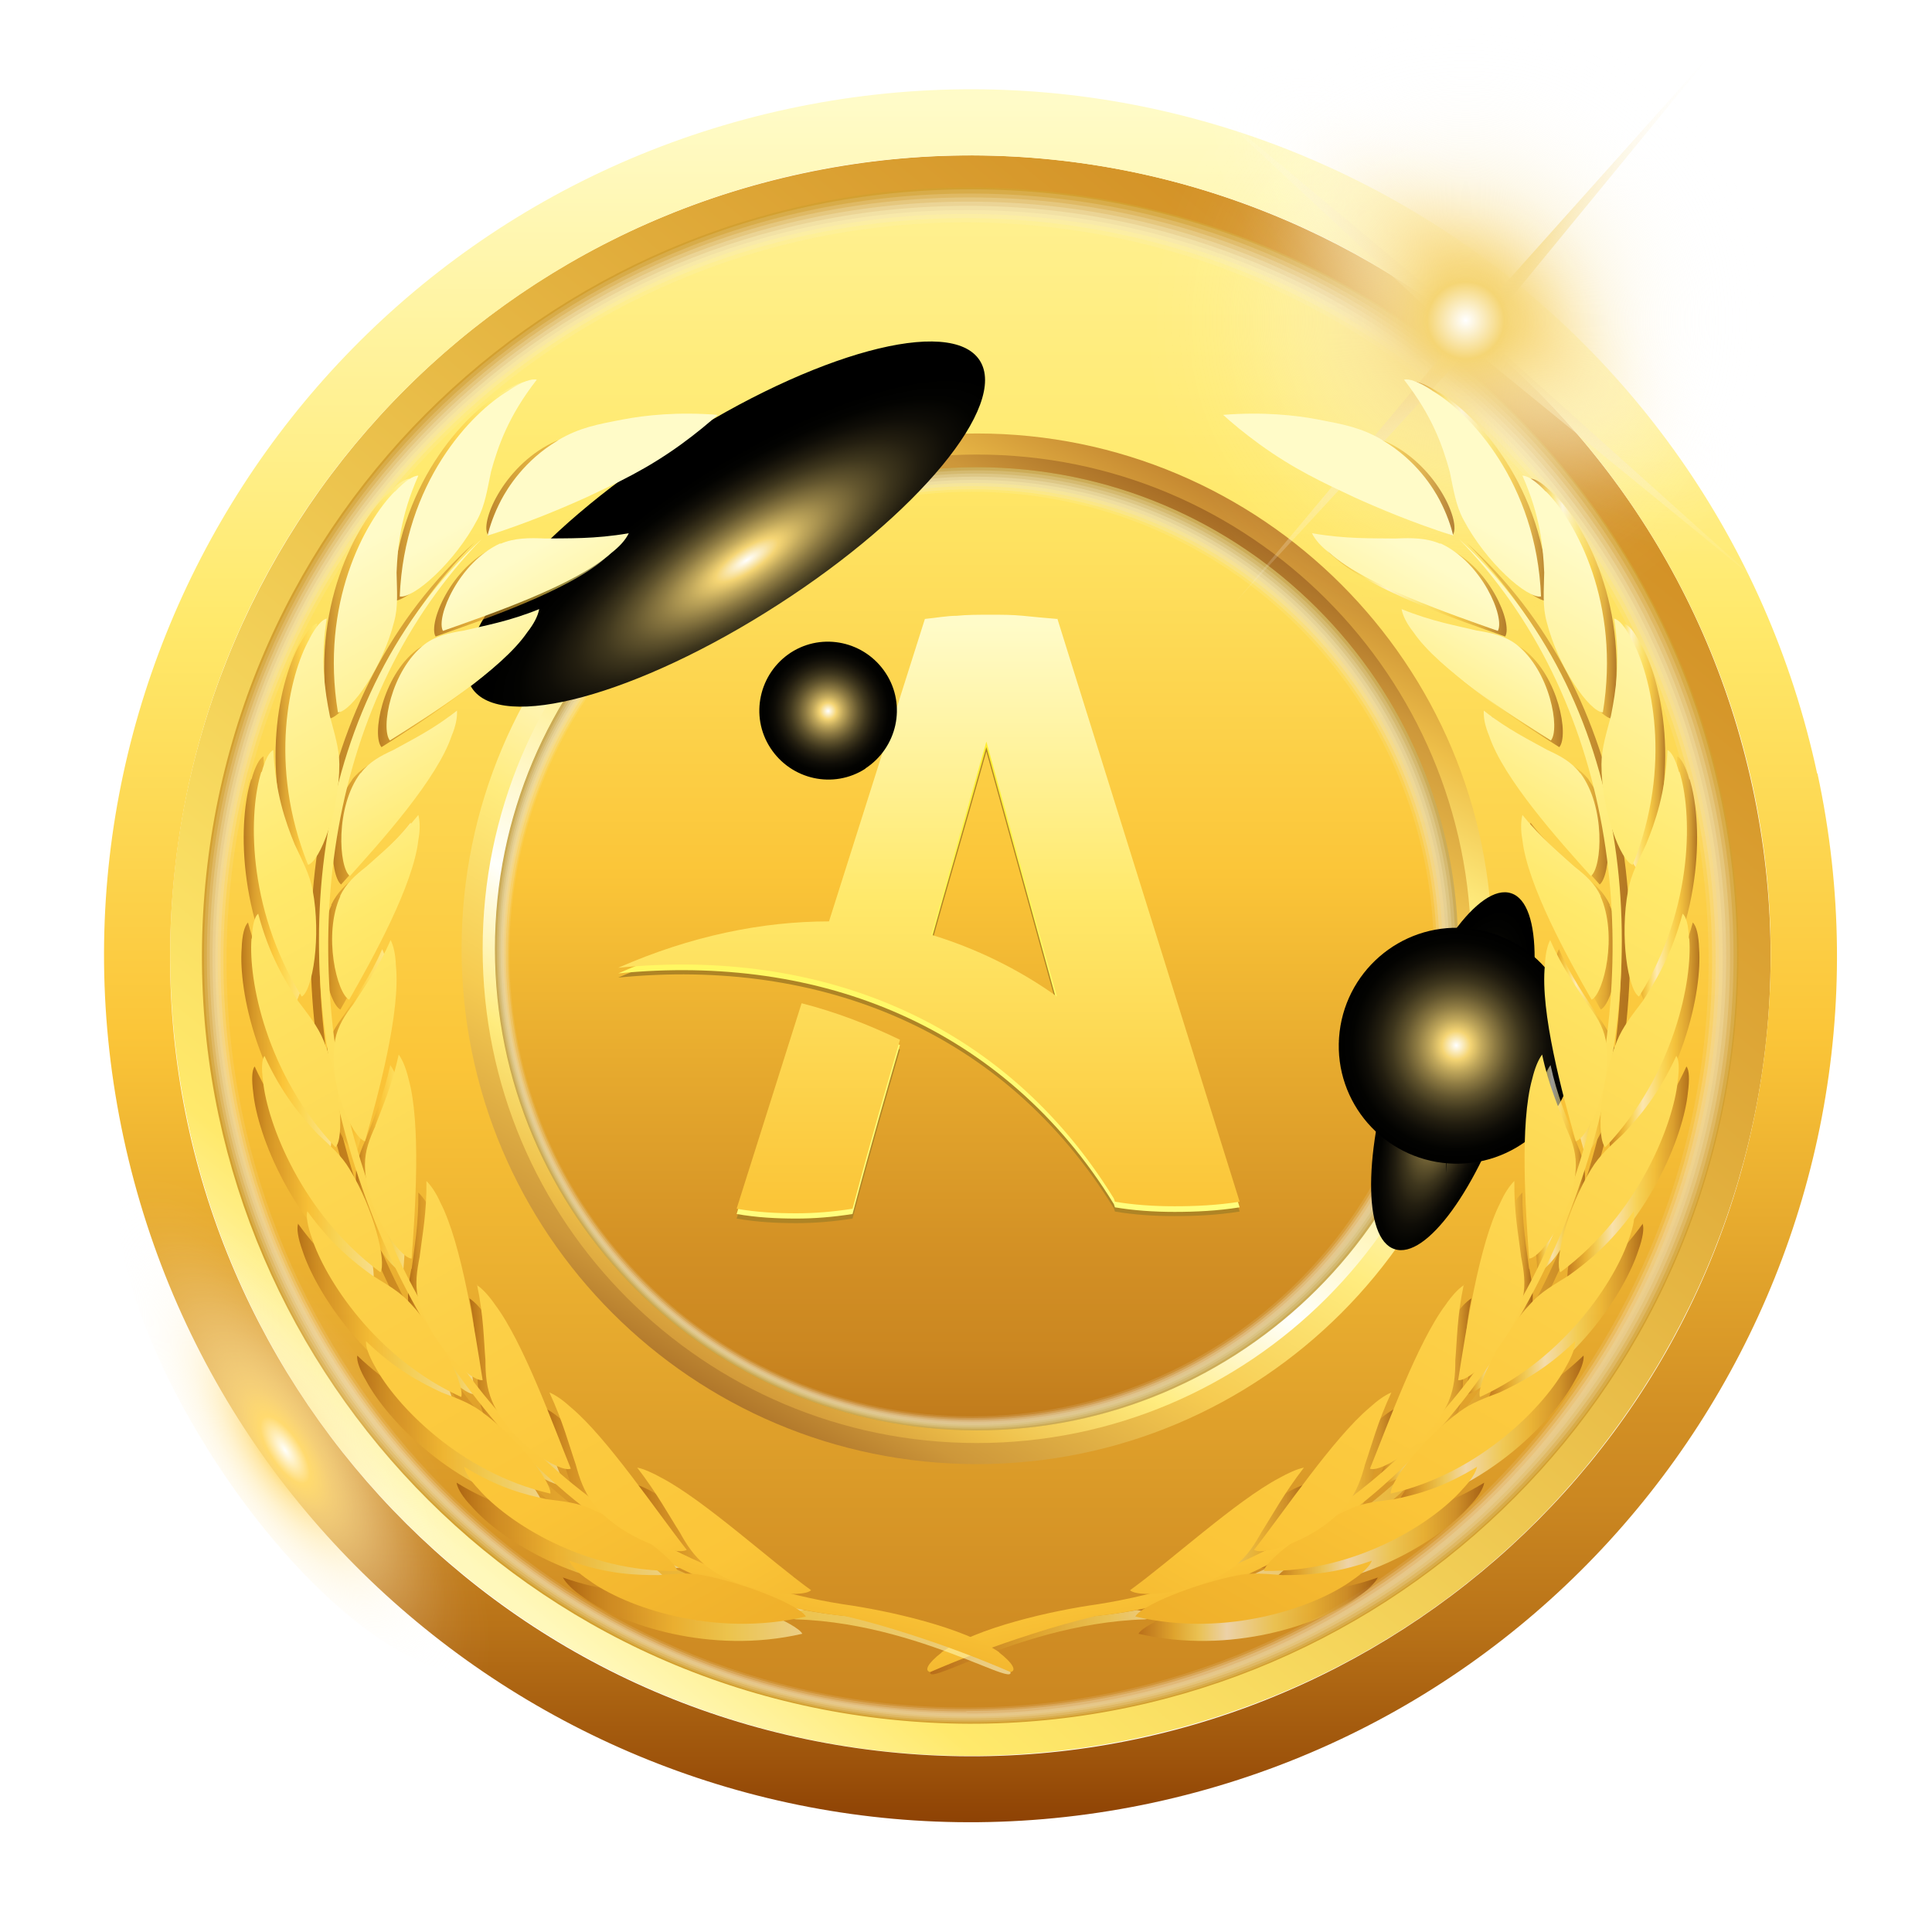 <?xml version="1.0" encoding="UTF-8"?>
<svg xmlns="http://www.w3.org/2000/svg" xmlns:xlink="http://www.w3.org/1999/xlink" viewBox="0 0 55 55">
  <defs>
    <style>
      .cls-1 {
        fill: url(#_ÅÂÁ_Ï_ÌÌ_È_ËÂÌÚ_3);
      }

      .cls-1, .cls-2, .cls-3, .cls-4, .cls-5, .cls-6, .cls-7, .cls-8, .cls-9, .cls-10, .cls-11, .cls-12, .cls-13, .cls-14, .cls-15, .cls-16, .cls-17, .cls-18, .cls-19, .cls-20, .cls-21, .cls-22, .cls-23, .cls-24, .cls-25, .cls-26, .cls-27, .cls-28, .cls-29, .cls-30, .cls-31, .cls-32, .cls-33, .cls-34, .cls-35, .cls-36, .cls-37, .cls-38, .cls-39, .cls-40, .cls-41, .cls-42, .cls-43, .cls-44, .cls-45, .cls-46, .cls-47, .cls-48, .cls-49, .cls-50, .cls-51, .cls-52, .cls-53, .cls-54, .cls-55, .cls-56, .cls-57, .cls-58, .cls-59, .cls-60, .cls-61, .cls-62, .cls-63, .cls-64, .cls-65, .cls-66, .cls-67, .cls-68, .cls-69, .cls-70, .cls-71, .cls-72, .cls-73, .cls-74, .cls-75, .cls-76, .cls-77, .cls-78, .cls-79, .cls-80, .cls-81, .cls-82, .cls-83, .cls-84, .cls-85, .cls-86, .cls-87, .cls-88, .cls-89, .cls-90, .cls-91, .cls-92, .cls-93, .cls-94, .cls-95, .cls-96, .cls-97, .cls-98, .cls-99, .cls-100, .cls-101, .cls-102, .cls-103, .cls-104, .cls-105, .cls-106, .cls-107, .cls-108, .cls-109, .cls-110, .cls-111, .cls-112, .cls-113, .cls-114, .cls-115, .cls-116, .cls-117, .cls-118, .cls-119, .cls-120, .cls-121, .cls-122, .cls-123, .cls-124, .cls-125, .cls-126, .cls-127, .cls-128, .cls-129, .cls-130, .cls-131, .cls-132, .cls-133 {
        stroke-width: 0px;
      }

      .cls-1, .cls-134 {
        mix-blend-mode: multiply;
      }

      .cls-2 {
        fill: url(#radial-gradient-2);
      }

      .cls-2, .cls-3, .cls-4, .cls-5, .cls-6, .cls-135, .cls-111, .cls-128 {
        mix-blend-mode: screen;
      }

      .cls-3 {
        fill: url(#radial-gradient-4);
      }

      .cls-4 {
        fill: url(#radial-gradient-8);
      }

      .cls-5 {
        fill: url(#radial-gradient-3);
      }

      .cls-6 {
        fill: url(#radial-gradient-5);
      }

      .cls-136 {
        clip-path: url(#clippath);
      }

      .cls-7 {
        fill: none;
      }

      .cls-8 {
        fill: url(#_ÅÂÁ_Ï_ÌÌ_È_ËÂÌÚ_635-5);
      }

      .cls-9 {
        fill: url(#_ÅÂÁ_Ï_ÌÌ_È_ËÂÌÚ_635-2);
      }

      .cls-10 {
        fill: url(#_ÅÂÁ_Ï_ÌÌ_È_ËÂÌÚ_635-6);
      }

      .cls-11 {
        fill: url(#_ÅÂÁ_Ï_ÌÌ_È_ËÂÌÚ_635-3);
      }

      .cls-12 {
        fill: url(#_ÅÂÁ_Ï_ÌÌ_È_ËÂÌÚ_635-9);
      }

      .cls-13 {
        fill: url(#_ÅÂÁ_Ï_ÌÌ_È_ËÂÌÚ_635-8);
      }

      .cls-14 {
        fill: url(#_ÅÂÁ_Ï_ÌÌ_È_ËÂÌÚ_635-7);
      }

      .cls-15 {
        fill: url(#_ÅÂÁ_Ï_ÌÌ_È_ËÂÌÚ_635-4);
      }

      .cls-137 {
        mask: url(#mask);
      }

      .cls-16 {
        fill: url(#linear-gradient);
      }

      .cls-138 {
        filter: url(#luminosity-noclip);
      }

      .cls-17 {
        fill: url(#_ÅÂÁ_Ï_ÌÌ_È_ËÂÌÚ_635);
      }

      .cls-18 {
        fill: url(#_ÅÂÁ_Ï_ÌÌ_È_ËÂÌÚ_422);
      }

      .cls-19 {
        fill: url(#radial-gradient-10);
      }

      .cls-20 {
        fill: #faf4e4;
      }

      .cls-20, .cls-21 {
        opacity: .11;
      }

      .cls-21 {
        fill: #f9f5e6;
      }

      .cls-22 {
        fill: url(#linear-gradient-38);
      }

      .cls-23 {
        fill: url(#linear-gradient-33);
      }

      .cls-24 {
        fill: url(#linear-gradient-29);
      }

      .cls-25 {
        fill: url(#linear-gradient-32);
      }

      .cls-26 {
        fill: url(#linear-gradient-30);
      }

      .cls-27 {
        fill: url(#linear-gradient-31);
      }

      .cls-28 {
        fill: url(#linear-gradient-36);
      }

      .cls-29 {
        fill: url(#linear-gradient-39);
      }

      .cls-30 {
        fill: url(#linear-gradient-34);
      }

      .cls-31 {
        fill: url(#linear-gradient-37);
      }

      .cls-32 {
        fill: url(#linear-gradient-35);
      }

      .cls-33 {
        fill: url(#linear-gradient-28);
      }

      .cls-34 {
        fill: url(#linear-gradient-25);
      }

      .cls-35 {
        fill: url(#linear-gradient-11);
      }

      .cls-36 {
        fill: url(#linear-gradient-12);
      }

      .cls-37 {
        fill: url(#linear-gradient-13);
      }

      .cls-38 {
        fill: url(#linear-gradient-10);
      }

      .cls-39 {
        fill: url(#linear-gradient-17);
      }

      .cls-40 {
        fill: url(#linear-gradient-16);
      }

      .cls-41 {
        fill: url(#linear-gradient-19);
      }

      .cls-42 {
        fill: url(#linear-gradient-15);
      }

      .cls-43 {
        fill: url(#linear-gradient-23);
      }

      .cls-44 {
        fill: url(#linear-gradient-21);
      }

      .cls-45 {
        fill: url(#linear-gradient-18);
      }

      .cls-46 {
        fill: url(#linear-gradient-14);
      }

      .cls-47 {
        fill: url(#linear-gradient-22);
      }

      .cls-48 {
        fill: url(#linear-gradient-20);
      }

      .cls-49 {
        fill: url(#linear-gradient-27);
      }

      .cls-50 {
        fill: url(#linear-gradient-24);
      }

      .cls-51 {
        fill: url(#linear-gradient-26);
      }

      .cls-52 {
        fill: url(#linear-gradient-45);
      }

      .cls-53 {
        fill: url(#linear-gradient-46);
      }

      .cls-54 {
        fill: url(#linear-gradient-44);
      }

      .cls-55 {
        fill: url(#linear-gradient-48);
      }

      .cls-56 {
        fill: url(#linear-gradient-49);
      }

      .cls-57 {
        fill: url(#linear-gradient-47);
      }

      .cls-58 {
        fill: url(#linear-gradient-42);
      }

      .cls-59 {
        fill: url(#linear-gradient-43);
      }

      .cls-60 {
        fill: url(#linear-gradient-40);
      }

      .cls-61 {
        fill: url(#linear-gradient-41);
      }

      .cls-62 {
        fill: url(#linear-gradient-53);
      }

      .cls-63 {
        fill: url(#linear-gradient-51);
      }

      .cls-64 {
        fill: url(#linear-gradient-52);
      }

      .cls-65 {
        fill: url(#linear-gradient-50);
      }

      .cls-66 {
        fill: url(#linear-gradient-54);
      }

      .cls-67 {
        fill: #d2b66a;
      }

      .cls-67, .cls-68 {
        opacity: .78;
      }

      .cls-68 {
        fill: #ddb55d;
      }

      .cls-69 {
        fill: #d8ab46;
      }

      .cls-69, .cls-70 {
        opacity: .89;
      }

      .cls-70 {
        fill: #cbab55;
      }

      .cls-71 {
        fill: url(#radial-gradient-6);
      }

      .cls-72 {
        fill: url(#radial-gradient-9);
      }

      .cls-73 {
        fill: url(#radial-gradient-7);
      }

      .cls-74 {
        fill: #ebd5a0;
      }

      .cls-74, .cls-75 {
        opacity: .44;
      }

      .cls-75 {
        fill: #e5d5a8;
      }

      .cls-76 {
        fill: url(#_ÅÂÁ_Ï_ÌÌ_È_ËÂÌÚ_635-42);
      }

      .cls-77 {
        fill: url(#_ÅÂÁ_Ï_ÌÌ_È_ËÂÌÚ_635-28);
      }

      .cls-78 {
        fill: url(#_ÅÂÁ_Ï_ÌÌ_È_ËÂÌÚ_635-24);
      }

      .cls-79 {
        fill: url(#_ÅÂÁ_Ï_ÌÌ_È_ËÂÌÚ_635-27);
      }

      .cls-80 {
        fill: url(#_ÅÂÁ_Ï_ÌÌ_È_ËÂÌÚ_635-29);
      }

      .cls-81 {
        fill: url(#_ÅÂÁ_Ï_ÌÌ_È_ËÂÌÚ_635-21);
      }

      .cls-82 {
        fill: url(#_ÅÂÁ_Ï_ÌÌ_È_ËÂÌÚ_635-20);
      }

      .cls-83 {
        fill: url(#_ÅÂÁ_Ï_ÌÌ_È_ËÂÌÚ_635-23);
      }

      .cls-84 {
        fill: url(#_ÅÂÁ_Ï_ÌÌ_È_ËÂÌÚ_635-22);
      }

      .cls-85 {
        fill: url(#_ÅÂÁ_Ï_ÌÌ_È_ËÂÌÚ_635-25);
      }

      .cls-86 {
        fill: url(#_ÅÂÁ_Ï_ÌÌ_È_ËÂÌÚ_635-26);
      }

      .cls-87 {
        fill: url(#_ÅÂÁ_Ï_ÌÌ_È_ËÂÌÚ_635-41);
      }

      .cls-88 {
        fill: url(#_ÅÂÁ_Ï_ÌÌ_È_ËÂÌÚ_635-44);
      }

      .cls-89 {
        fill: url(#_ÅÂÁ_Ï_ÌÌ_È_ËÂÌÚ_635-43);
      }

      .cls-90 {
        fill: url(#_ÅÂÁ_Ï_ÌÌ_È_ËÂÌÚ_635-38);
      }

      .cls-91 {
        fill: url(#_ÅÂÁ_Ï_ÌÌ_È_ËÂÌÚ_635-39);
      }

      .cls-92 {
        fill: url(#_ÅÂÁ_Ï_ÌÌ_È_ËÂÌÚ_635-36);
      }

      .cls-93 {
        fill: url(#_ÅÂÁ_Ï_ÌÌ_È_ËÂÌÚ_635-37);
      }

      .cls-94 {
        fill: url(#_ÅÂÁ_Ï_ÌÌ_È_ËÂÌÚ_635-40);
      }

      .cls-95 {
        fill: url(#_ÅÂÁ_Ï_ÌÌ_È_ËÂÌÚ_635-35);
      }

      .cls-96 {
        fill: url(#_ÅÂÁ_Ï_ÌÌ_È_ËÂÌÚ_635-32);
      }

      .cls-97 {
        fill: url(#_ÅÂÁ_Ï_ÌÌ_È_ËÂÌÚ_635-30);
      }

      .cls-98 {
        fill: url(#_ÅÂÁ_Ï_ÌÌ_È_ËÂÌÚ_635-31);
      }

      .cls-99 {
        fill: url(#_ÅÂÁ_Ï_ÌÌ_È_ËÂÌÚ_635-33);
      }

      .cls-100 {
        fill: url(#_ÅÂÁ_Ï_ÌÌ_È_ËÂÌÚ_635-34);
      }

      .cls-101 {
        fill: url(#_ÅÂÁ_Ï_ÌÌ_È_ËÂÌÚ_635-10);
      }

      .cls-102 {
        fill: url(#_ÅÂÁ_Ï_ÌÌ_È_ËÂÌÚ_635-14);
      }

      .cls-103 {
        fill: url(#_ÅÂÁ_Ï_ÌÌ_È_ËÂÌÚ_635-17);
      }

      .cls-104 {
        fill: url(#_ÅÂÁ_Ï_ÌÌ_È_ËÂÌÚ_635-15);
      }

      .cls-105 {
        fill: url(#_ÅÂÁ_Ï_ÌÌ_È_ËÂÌÚ_635-19);
      }

      .cls-106 {
        fill: url(#_ÅÂÁ_Ï_ÌÌ_È_ËÂÌÚ_635-11);
      }

      .cls-107 {
        fill: url(#_ÅÂÁ_Ï_ÌÌ_È_ËÂÌÚ_635-13);
      }

      .cls-108 {
        fill: url(#_ÅÂÁ_Ï_ÌÌ_È_ËÂÌÚ_635-12);
      }

      .cls-109 {
        fill: url(#_ÅÂÁ_Ï_ÌÌ_È_ËÂÌÚ_635-16);
      }

      .cls-110 {
        fill: url(#_ÅÂÁ_Ï_ÌÌ_È_ËÂÌÚ_635-18);
      }

      .cls-111 {
        fill: url(#radial-gradient-11);
      }

      .cls-139 {
        opacity: .6;
      }

      .cls-112 {
        fill: #dfcb93;
      }

      .cls-112, .cls-113 {
        opacity: .56;
      }

      .cls-113 {
        fill: #e7ca8a;
      }

      .cls-114 {
        fill: url(#linear-gradient-4);
      }

      .cls-115 {
        fill: url(#linear-gradient-2);
      }

      .cls-116 {
        fill: url(#linear-gradient-3);
      }

      .cls-117 {
        fill: url(#linear-gradient-8);
      }

      .cls-118 {
        fill: url(#linear-gradient-9);
      }

      .cls-119 {
        fill: url(#linear-gradient-7);
      }

      .cls-120 {
        fill: url(#linear-gradient-5);
      }

      .cls-121 {
        fill: url(#linear-gradient-6);
      }

      .cls-140 {
        isolation: isolate;
      }

      .cls-122 {
        fill: #ece0bd;
      }

      .cls-122, .cls-123 {
        opacity: .33;
      }

      .cls-123 {
        fill: #f0dfb7;
      }

      .cls-124 {
        fill: #f5eacd;
      }

      .cls-124, .cls-127 {
        opacity: .22;
      }

      .cls-125 {
        fill: #fffffa;
      }

      .cls-125, .cls-126 {
        opacity: 0;
      }

      .cls-126 {
        fill: #fffffb;
      }

      .cls-127 {
        fill: #f2ead1;
      }

      .cls-128 {
        fill: url(#radial-gradient);
      }

      .cls-141 {
        mask: url(#mask-1);
      }

      .cls-129 {
        fill: #c5a140;
      }

      .cls-130 {
        fill: #d3a030;
      }

      .cls-131 {
        fill: #af8425;
      }

      .cls-132 {
        fill: #d8c07e;
      }

      .cls-132, .cls-133 {
        opacity: .67;
      }

      .cls-133 {
        fill: #e2c073;
      }
    </style>
    <filter id="luminosity-noclip" x="16.54" y="46.87" width="23.05" height="8.13" color-interpolation-filters="sRGB">
      <feFlood flood-color="#fff" result="bg"></feFlood>
      <feBlend in="SourceGraphic" in2="bg"></feBlend>
    </filter>
    <filter id="luminosity-noclip-2" x="16.54" y="-8188.31" width="23.05" height="32766" color-interpolation-filters="sRGB">
      <feFlood flood-color="#fff" result="bg"></feFlood>
      <feBlend in="SourceGraphic" in2="bg"></feBlend>
    </filter>
    <mask id="mask-1" x="16.54" y="-8188.31" width="23.05" height="32766" maskUnits="userSpaceOnUse"></mask>
    <radialGradient id="_ÅÂÁ_Ï_ÌÌ_È_ËÂÌÚ_3" data-name="ÅÂÁ˚ÏﬂÌÌ˚È „‡‰ËÂÌÚ 3" cx="2050.44" cy="677.28" fx="2050.44" fy="677.28" r="31.78" gradientTransform="translate(-217.59 313.19) rotate(-90) scale(.13 .36)" gradientUnits="userSpaceOnUse">
      <stop offset="0" stop-color="#fff"></stop>
      <stop offset="1" stop-color="#000"></stop>
    </radialGradient>
    <mask id="mask" x="16.54" y="46.87" width="23.05" height="8.13" maskUnits="userSpaceOnUse">
      <g class="cls-138">
        <g class="cls-141">
          <ellipse class="cls-1" cx="28.06" cy="50.93" rx="11.52" ry="4.07"></ellipse>
        </g>
      </g>
    </mask>
    <radialGradient id="_ÅÂÁ_Ï_ÌÌ_È_ËÂÌÚ_422" data-name="ÅÂÁ˚ÏﬂÌÌ˚È „‡‰ËÂÌÚ 422" cx="2050.44" cy="677.28" fx="2050.44" fy="677.28" r="31.78" gradientTransform="translate(-217.59 313.19) rotate(-90) scale(.13 .36)" gradientUnits="userSpaceOnUse">
      <stop offset="0" stop-color="#595957"></stop>
      <stop offset="1" stop-color="#fff"></stop>
    </radialGradient>
    <clipPath id="clippath">
      <circle class="cls-7" cx="27.63" cy="27.21" r="21.87" transform="translate(-2.23 51.95) rotate(-84.22)"></circle>
    </clipPath>
    <linearGradient id="linear-gradient" x1="27.63" y1="61.57" x2="27.63" y2="-6.27" gradientTransform="translate(51.97 -2.98) rotate(84.32)" gradientUnits="userSpaceOnUse">
      <stop offset="0" stop-color="#8b3f03"></stop>
      <stop offset=".04" stop-color="#9d530b"></stop>
      <stop offset=".12" stop-color="#b97318"></stop>
      <stop offset=".19" stop-color="#cb8721"></stop>
      <stop offset=".24" stop-color="#d28f24"></stop>
      <stop offset=".46" stop-color="#fbc538"></stop>
      <stop offset=".7" stop-color="#ffe96b"></stop>
      <stop offset="1" stop-color="#fffbc8"></stop>
    </linearGradient>
    <linearGradient id="linear-gradient-2" x1="13.4" y1="44.51" x2="41.94" y2="9.79" gradientUnits="userSpaceOnUse">
      <stop offset="0" stop-color="#fff8bb"></stop>
      <stop offset=".11" stop-color="#ffe96b"></stop>
      <stop offset="1" stop-color="#d28f24"></stop>
    </linearGradient>
    <linearGradient id="linear-gradient-3" x1="27.63" y1="52.16" x2="27.63" y2="2.9" gradientTransform="matrix(1,0,0,1,0,0)" xlink:href="#linear-gradient"></linearGradient>
    <linearGradient id="linear-gradient-4" x1="27.81" y1="47.87" x2="27.81" y2="-2.06" gradientTransform="translate(54.73 -.89) rotate(89.8)" xlink:href="#linear-gradient"></linearGradient>
    <linearGradient id="linear-gradient-5" x1="35.72" y1="13.15" x2="19.45" y2="41.64" gradientUnits="userSpaceOnUse">
      <stop offset="0" stop-color="#864814"></stop>
      <stop offset=".13" stop-color="#cd973a"></stop>
      <stop offset=".28" stop-color="#f6cb51"></stop>
      <stop offset=".43" stop-color="#ffec7e"></stop>
      <stop offset=".63" stop-color="#fffffb"></stop>
      <stop offset=".75" stop-color="#ffec7e"></stop>
      <stop offset=".85" stop-color="#eebf49"></stop>
      <stop offset="1" stop-color="#af6a24"></stop>
    </linearGradient>
    <linearGradient id="linear-gradient-6" x1="35.93" y1="12.79" x2="19.24" y2="42.02" gradientUnits="userSpaceOnUse">
      <stop offset="0" stop-color="#af6a24"></stop>
      <stop offset=".15" stop-color="#eebf49"></stop>
      <stop offset=".25" stop-color="#ffec7e"></stop>
      <stop offset=".37" stop-color="#fffffb"></stop>
      <stop offset=".57" stop-color="#ffec7e"></stop>
      <stop offset=".72" stop-color="#f6cb51"></stop>
      <stop offset=".87" stop-color="#cd973a"></stop>
      <stop offset="1" stop-color="#864814"></stop>
    </linearGradient>
    <linearGradient id="linear-gradient-7" x1="23.3" y1="34.41" x2="23.3" y2="17.92" gradientUnits="userSpaceOnUse">
      <stop offset="0" stop-color="#fffe7d"></stop>
      <stop offset=".16" stop-color="#fffc77"></stop>
      <stop offset=".37" stop-color="#fff967"></stop>
      <stop offset=".6" stop-color="#fff44e"></stop>
      <stop offset=".84" stop-color="#ffec2a"></stop>
      <stop offset="1" stop-color="#ffe70f"></stop>
    </linearGradient>
    <linearGradient id="linear-gradient-8" x1="26.43" x2="26.43" xlink:href="#linear-gradient-7"></linearGradient>
    <linearGradient id="linear-gradient-9" x1="23.3" y1="34.25" x2="23.3" y2="17.77" gradientUnits="userSpaceOnUse">
      <stop offset="0" stop-color="#fbc538"></stop>
      <stop offset=".53" stop-color="#ffe96b"></stop>
      <stop offset="1" stop-color="#fffbc8"></stop>
    </linearGradient>
    <linearGradient id="linear-gradient-10" x1="26.43" x2="26.43" xlink:href="#linear-gradient-9"></linearGradient>
    <radialGradient id="radial-gradient" cx="-270.82" cy="369.31" fx="-270.82" fy="369.31" r="5.58" gradientTransform="translate(-434.34 -203.21) rotate(-123.2) scale(1.65 .64)" gradientUnits="userSpaceOnUse">
      <stop offset="0" stop-color="#fffffa"></stop>
      <stop offset=".12" stop-color="#ffda6f"></stop>
      <stop offset=".13" stop-color="#ffda70" stop-opacity=".99"></stop>
      <stop offset=".23" stop-color="#ffe291" stop-opacity=".76"></stop>
      <stop offset=".34" stop-color="#ffeaae" stop-opacity=".56"></stop>
      <stop offset=".45" stop-color="#fff0c7" stop-opacity=".39"></stop>
      <stop offset=".56" stop-color="#fff5db" stop-opacity=".25"></stop>
      <stop offset=".67" stop-color="#fff9eb" stop-opacity=".14"></stop>
      <stop offset=".78" stop-color="#fffcf6" stop-opacity=".06"></stop>
      <stop offset=".89" stop-color="#fffefc" stop-opacity=".02"></stop>
      <stop offset="1" stop-color="#fff" stop-opacity="0"></stop>
    </radialGradient>
    <radialGradient id="radial-gradient-2" cx="-600.5" cy="176.45" fx="-600.5" fy="176.45" r="10.33" gradientTransform="translate(54.15 -274.99) rotate(-49.15) scale(.37 1) skewX(-.01)" gradientUnits="userSpaceOnUse">
      <stop offset="0" stop-color="#fffffa"></stop>
      <stop offset=".12" stop-color="#ffda6f"></stop>
      <stop offset=".13" stop-color="#ffda70" stop-opacity=".99"></stop>
      <stop offset=".23" stop-color="#ffe291" stop-opacity=".76"></stop>
      <stop offset=".34" stop-color="#ffeaae" stop-opacity=".56"></stop>
      <stop offset=".45" stop-color="#fff0c7" stop-opacity=".39"></stop>
      <stop offset=".56" stop-color="#fff5db" stop-opacity=".25"></stop>
      <stop offset=".67" stop-color="#fff9eb" stop-opacity=".14"></stop>
      <stop offset=".78" stop-color="#fffcf6" stop-opacity=".06"></stop>
      <stop offset=".89" stop-color="#fffefc" stop-opacity=".02"></stop>
      <stop offset="1" stop-color="#fff" stop-opacity="0"></stop>
    </radialGradient>
    <radialGradient id="radial-gradient-3" cx="560.75" cy="-70.51" fx="560.75" fy="-70.51" r="5.97" gradientTransform="translate(-203.88 -145.8) rotate(57.18) scale(.46 1.44) skewX(-.02)" gradientUnits="userSpaceOnUse">
      <stop offset="0" stop-color="#fff"></stop>
      <stop offset=".12" stop-color="#f5d574"></stop>
      <stop offset=".22" stop-color="#c0a75b"></stop>
      <stop offset=".33" stop-color="#8e7b43"></stop>
      <stop offset=".44" stop-color="#62552e"></stop>
      <stop offset=".55" stop-color="#3e361d"></stop>
      <stop offset=".66" stop-color="#231e10"></stop>
      <stop offset=".77" stop-color="#0f0d07"></stop>
      <stop offset=".88" stop-color="#030301"></stop>
      <stop offset="1" stop-color="#000"></stop>
    </radialGradient>
    <radialGradient id="radial-gradient-4" cx="81.94" cy="-107.07" fx="81.94" fy="-107.07" r="3.36" gradientTransform="translate(-51.05 178.75) rotate(18.13) scale(.51 1.58) skewX(.05)" xlink:href="#radial-gradient-3"></radialGradient>
    <radialGradient id="radial-gradient-5" cx="27.27" cy="-140.25" fx="27.27" fy="-140.25" r="1.96" gradientTransform="translate(-109.07 73.34) rotate(57.18)" xlink:href="#radial-gradient-3"></radialGradient>
    <radialGradient id="radial-gradient-6" cx="2033.98" cy="-100.33" fx="2033.98" fy="-100.33" r="4.18" gradientTransform="translate(-835.24 70.27) rotate(3.93) scale(.43 1)" gradientUnits="userSpaceOnUse">
      <stop offset="0" stop-color="#fff"></stop>
      <stop offset=".1" stop-color="#fffac4"></stop>
      <stop offset=".27" stop-color="#f5d574"></stop>
      <stop offset=".32" stop-color="#dbbe67"></stop>
      <stop offset=".42" stop-color="#a18c4c"></stop>
      <stop offset=".53" stop-color="#706135"></stop>
      <stop offset=".63" stop-color="#483e22"></stop>
      <stop offset=".73" stop-color="#282313"></stop>
      <stop offset=".83" stop-color="#120f08"></stop>
      <stop offset=".92" stop-color="#040302"></stop>
      <stop offset="1" stop-color="#000"></stop>
    </radialGradient>
    <radialGradient id="radial-gradient-7" cx="348.79" cy="2110.75" fx="348.79" fy="2110.75" r="4.18" gradientTransform="translate(-2073.56 21.85) rotate(-86.08) scale(.39 1) skewX(-.02)" xlink:href="#radial-gradient-6"></radialGradient>
    <radialGradient id="radial-gradient-8" cx="39.3" cy="-100.8" fx="39.3" fy="-100.8" r="3.36" gradientTransform="translate(-4.66 127.63) rotate(3.93)" xlink:href="#radial-gradient-3"></radialGradient>
    <radialGradient id="radial-gradient-9" cx="1588.67" cy="176.79" fx="1588.67" fy="176.79" r="12.74" gradientTransform="translate(-537.11 409.13) rotate(-49.14) scale(.43 1)" gradientUnits="userSpaceOnUse">
      <stop offset="0" stop-color="#fff"></stop>
      <stop offset=".1" stop-color="#fffac4"></stop>
      <stop offset=".27" stop-color="#f5d574"></stop>
      <stop offset=".32" stop-color="#f6d982" stop-opacity=".9"></stop>
      <stop offset=".42" stop-color="#f8e3a3" stop-opacity=".66"></stop>
      <stop offset=".53" stop-color="#faebbf" stop-opacity=".46"></stop>
      <stop offset=".63" stop-color="#fcf2d6" stop-opacity=".29"></stop>
      <stop offset=".73" stop-color="#fdf8e7" stop-opacity=".17"></stop>
      <stop offset=".83" stop-color="#fefbf4" stop-opacity=".07"></stop>
      <stop offset=".92" stop-color="#fefefc" stop-opacity=".02"></stop>
      <stop offset="1" stop-color="#fff" stop-opacity="0"></stop>
    </radialGradient>
    <radialGradient id="radial-gradient-10" cx="-357.92" cy="1919.06" fx="-357.92" fy="1919.06" r="12.74" gradientTransform="translate(-1319.73 1368.81) rotate(-139.14) scale(.39 1) skewX(.02)" xlink:href="#radial-gradient-9"></radialGradient>
    <radialGradient id="radial-gradient-11" cx="-151.99" cy="176.16" fx="-151.99" fy="176.16" r="9.12" gradientTransform="translate(7.93 -221.08) rotate(-49.14)" gradientUnits="userSpaceOnUse">
      <stop offset="0" stop-color="#fff"></stop>
      <stop offset=".12" stop-color="#f5d574"></stop>
      <stop offset=".22" stop-color="#f7dd91" stop-opacity=".79"></stop>
      <stop offset=".33" stop-color="#f9e6ae" stop-opacity=".58"></stop>
      <stop offset=".44" stop-color="#faeec7" stop-opacity=".4"></stop>
      <stop offset=".55" stop-color="#fcf4db" stop-opacity=".26"></stop>
      <stop offset=".66" stop-color="#fdf8ea" stop-opacity=".14"></stop>
      <stop offset=".77" stop-color="#fefcf6" stop-opacity=".06"></stop>
      <stop offset=".88" stop-color="#fefefc" stop-opacity=".02"></stop>
      <stop offset="1" stop-color="#fff" stop-opacity="0"></stop>
    </radialGradient>
    <linearGradient id="linear-gradient-11" x1="26.49" y1="31.56" x2="46.41" y2="31.56" gradientUnits="userSpaceOnUse">
      <stop offset="0" stop-color="#aa5b14"></stop>
      <stop offset=".15" stop-color="#e9b335"></stop>
      <stop offset=".25" stop-color="#fbe470"></stop>
      <stop offset=".37" stop-color="#fff"></stop>
      <stop offset=".57" stop-color="#fbe470"></stop>
      <stop offset=".72" stop-color="#f1c03d"></stop>
      <stop offset=".87" stop-color="#c88a29"></stop>
      <stop offset="1" stop-color="#813a08"></stop>
    </linearGradient>
    <linearGradient id="linear-gradient-12" x1="32.4" y1="45.82" x2="39.22" y2="45.82" xlink:href="#linear-gradient-11"></linearGradient>
    <linearGradient id="linear-gradient-13" x1="36.11" y1="43.71" x2="42.25" y2="43.71" xlink:href="#linear-gradient-11"></linearGradient>
    <linearGradient id="linear-gradient-14" x1="39.76" y1="40.78" x2="45.08" y2="40.78" xlink:href="#linear-gradient-11"></linearGradient>
    <linearGradient id="linear-gradient-15" x1="42.33" y1="37.51" x2="46.79" y2="37.51" xlink:href="#linear-gradient-11"></linearGradient>
    <linearGradient id="linear-gradient-16" x1="44.62" y1="33.48" x2="48.08" y2="33.48" xlink:href="#linear-gradient-11"></linearGradient>
    <linearGradient id="linear-gradient-17" x1="45.82" y1="29.63" x2="48.38" y2="29.63" xlink:href="#linear-gradient-11"></linearGradient>
    <linearGradient id="linear-gradient-18" x1="46.51" y1="25.1" x2="48.3" y2="25.1" xlink:href="#linear-gradient-11"></linearGradient>
    <linearGradient id="linear-gradient-19" x1="45.86" y1="21.3" x2="47.41" y2="21.3" xlink:href="#linear-gradient-11"></linearGradient>
    <linearGradient id="linear-gradient-20" x1="43.58" y1="17.05" x2="46.01" y2="17.05" xlink:href="#linear-gradient-11"></linearGradient>
    <linearGradient id="linear-gradient-21" x1="40.15" y1="13.98" x2="44.09" y2="13.98" xlink:href="#linear-gradient-11"></linearGradient>
    <linearGradient id="linear-gradient-22" x1="32.25" y1="44.05" x2="37.27" y2="44.05" xlink:href="#linear-gradient-11"></linearGradient>
    <linearGradient id="linear-gradient-23" x1="35.84" y1="42.35" x2="39.8" y2="42.35" xlink:href="#linear-gradient-11"></linearGradient>
    <linearGradient id="linear-gradient-24" x1="39.19" y1="39.62" x2="41.89" y2="39.62" xlink:href="#linear-gradient-11"></linearGradient>
    <linearGradient id="linear-gradient-25" x1="41.71" y1="36.83" x2="43.62" y2="36.83" xlink:href="#linear-gradient-11"></linearGradient>
    <linearGradient id="linear-gradient-26" x1="43.63" y1="33.26" x2="45.12" y2="33.26" xlink:href="#linear-gradient-11"></linearGradient>
    <linearGradient id="linear-gradient-27" x1="44.19" y1="29.92" x2="46.01" y2="29.92" xlink:href="#linear-gradient-11"></linearGradient>
    <linearGradient id="linear-gradient-28" x1="43.54" y1="26.08" x2="46.06" y2="26.08" xlink:href="#linear-gradient-11"></linearGradient>
    <linearGradient id="linear-gradient-29" x1="42.46" y1="22.79" x2="45.79" y2="22.79" xlink:href="#linear-gradient-11"></linearGradient>
    <linearGradient id="linear-gradient-30" x1="40.09" y1="19.37" x2="44.49" y2="19.37" xlink:href="#linear-gradient-11"></linearGradient>
    <linearGradient id="linear-gradient-31" x1="37.5" y1="16.71" x2="42.89" y2="16.71" xlink:href="#linear-gradient-11"></linearGradient>
    <linearGradient id="linear-gradient-32" x1="34.94" y1="13.56" x2="41.4" y2="13.56" xlink:href="#linear-gradient-11"></linearGradient>
    <linearGradient id="_ÅÂÁ_Ï_ÌÌ_È_ËÂÌÚ_635" data-name="ÅÂÁ˚ÏﬂÌÌ˚È „‡‰ËÂÌÚ 635" x1="-623.92" y1="-45.47" x2="-606.52" y2="-76.15" gradientTransform="translate(-570.57 -85.04) rotate(-163.18) scale(1 -1)" gradientUnits="userSpaceOnUse">
      <stop offset="0" stop-color="#cf7505"></stop>
      <stop offset=".24" stop-color="#fbc538"></stop>
      <stop offset=".7" stop-color="#ffe96b"></stop>
      <stop offset="1" stop-color="#fffbc8"></stop>
    </linearGradient>
    <linearGradient id="_ÅÂÁ_Ï_ÌÌ_È_ËÂÌÚ_635-2" data-name="ÅÂÁ˚ÏﬂÌÌ˚È „‡‰ËÂÌÚ 635" x1="23.35" y1="66.97" x2="87.01" y2="-45.3" gradientTransform="matrix(1,0,0,1,0,0)" xlink:href="#_ÅÂÁ_Ï_ÌÌ_È_ËÂÌÚ_635"></linearGradient>
    <linearGradient id="_ÅÂÁ_Ï_ÌÌ_È_ËÂÌÚ_635-3" data-name="ÅÂÁ˚ÏﬂÌÌ˚È „‡‰ËÂÌÚ 635" x1="26.33" y1="65.61" x2="81.14" y2="-31.05" gradientTransform="matrix(1,0,0,1,0,0)" xlink:href="#_ÅÂÁ_Ï_ÌÌ_È_ËÂÌÚ_635"></linearGradient>
    <linearGradient id="_ÅÂÁ_Ï_ÌÌ_È_ËÂÌÚ_635-4" data-name="ÅÂÁ˚ÏﬂÌÌ˚È „‡‰ËÂÌÚ 635" x1="31.46" y1="59.38" x2="67.87" y2="-4.85" gradientTransform="matrix(1,0,0,1,0,0)" xlink:href="#_ÅÂÁ_Ï_ÌÌ_È_ËÂÌÚ_635"></linearGradient>
    <linearGradient id="_ÅÂÁ_Ï_ÌÌ_È_ËÂÌÚ_635-5" data-name="ÅÂÁ˚ÏﬂÌÌ˚È „‡‰ËÂÌÚ 635" x1="33.8" y1="55.8" x2="62.1" y2="5.89" gradientTransform="matrix(1,0,0,1,0,0)" xlink:href="#_ÅÂÁ_Ï_ÌÌ_È_ËÂÌÚ_635"></linearGradient>
    <linearGradient id="_ÅÂÁ_Ï_ÌÌ_È_ËÂÌÚ_635-6" data-name="ÅÂÁ˚ÏﬂÌÌ˚È „‡‰ËÂÌÚ 635" x1="35.14" y1="52.61" x2="58.35" y2="11.69" gradientTransform="matrix(1,0,0,1,0,0)" xlink:href="#_ÅÂÁ_Ï_ÌÌ_È_ËÂÌÚ_635"></linearGradient>
    <linearGradient id="_ÅÂÁ_Ï_ÌÌ_È_ËÂÌÚ_635-7" data-name="ÅÂÁ˚ÏﬂÌÌ˚È „‡‰ËÂÌÚ 635" x1="35.32" y1="49.83" x2="55.4" y2="14.42" gradientTransform="matrix(1,0,0,1,0,0)" xlink:href="#_ÅÂÁ_Ï_ÌÌ_È_ËÂÌÚ_635"></linearGradient>
    <linearGradient id="_ÅÂÁ_Ï_ÌÌ_È_ËÂÌÚ_635-8" data-name="ÅÂÁ˚ÏﬂÌÌ˚È „‡‰ËÂÌÚ 635" x1="35.07" y1="46" x2="52.17" y2="15.86" gradientTransform="matrix(1,0,0,1,0,0)" xlink:href="#_ÅÂÁ_Ï_ÌÌ_È_ËÂÌÚ_635"></linearGradient>
    <linearGradient id="_ÅÂÁ_Ï_ÌÌ_È_ËÂÌÚ_635-9" data-name="ÅÂÁ˚ÏﬂÌÌ˚È „‡‰ËÂÌÚ 635" x1="34.27" y1="42.19" x2="49" y2="16.22" gradientTransform="matrix(1,0,0,1,0,0)" xlink:href="#_ÅÂÁ_Ï_ÌÌ_È_ËÂÌÚ_635"></linearGradient>
    <linearGradient id="_ÅÂÁ_Ï_ÌÌ_È_ËÂÌÚ_635-10" data-name="ÅÂÁ˚ÏﬂÌÌ˚È „‡‰ËÂÌÚ 635" x1="33.32" y1="36.61" x2="45.2" y2="15.66" gradientTransform="matrix(1,0,0,1,0,0)" xlink:href="#_ÅÂÁ_Ï_ÌÌ_È_ËÂÌÚ_635"></linearGradient>
    <linearGradient id="_ÅÂÁ_Ï_ÌÌ_È_ËÂÌÚ_635-11" data-name="ÅÂÁ˚ÏﬂÌÌ˚È „‡‰ËÂÌÚ 635" x1="32.23" y1="30.95" x2="41.53" y2="14.55" gradientTransform="matrix(1,0,0,1,0,0)" xlink:href="#_ÅÂÁ_Ï_ÌÌ_È_ËÂÌÚ_635"></linearGradient>
    <linearGradient id="_ÅÂÁ_Ï_ÌÌ_È_ËÂÌÚ_635-12" data-name="ÅÂÁ˚ÏﬂÌÌ˚È „‡‰ËÂÌÚ 635" x1="25.74" y1="59.22" x2="61.34" y2="-3.57" gradientTransform="matrix(1,0,0,1,0,0)" xlink:href="#_ÅÂÁ_Ï_ÌÌ_È_ËÂÌÚ_635"></linearGradient>
    <linearGradient id="_ÅÂÁ_Ï_ÌÌ_È_ËÂÌÚ_635-13" data-name="ÅÂÁ˚ÏﬂÌÌ˚È „‡‰ËÂÌÚ 635" x1="30.12" y1="55.68" x2="57.83" y2="6.81" gradientTransform="matrix(1,0,0,1,0,0)" xlink:href="#_ÅÂÁ_Ï_ÌÌ_È_ËÂÌÚ_635"></linearGradient>
    <linearGradient id="_ÅÂÁ_Ï_ÌÌ_È_ËÂÌÚ_635-14" data-name="ÅÂÁ˚ÏﬂÌÌ˚È „‡‰ËÂÌÚ 635" x1="33.11" y1="52.78" x2="55.47" y2="13.35" gradientTransform="matrix(1,0,0,1,0,0)" xlink:href="#_ÅÂÁ_Ï_ÌÌ_È_ËÂÌÚ_635"></linearGradient>
    <linearGradient id="_ÅÂÁ_Ï_ÌÌ_È_ËÂÌÚ_635-15" data-name="ÅÂÁ˚ÏﬂÌÌ˚È „‡‰ËÂÌÚ 635" x1="34.76" y1="50.29" x2="53.96" y2="16.42" gradientTransform="matrix(1,0,0,1,0,0)" xlink:href="#_ÅÂÁ_Ï_ÌÌ_È_ËÂÌÚ_635"></linearGradient>
    <linearGradient id="_ÅÂÁ_Ï_ÌÌ_È_ËÂÌÚ_635-16" data-name="ÅÂÁ˚ÏﬂÌÌ˚È „‡‰ËÂÌÚ 635" x1="35.73" y1="47.28" x2="52.09" y2="18.42" gradientTransform="matrix(1,0,0,1,0,0)" xlink:href="#_ÅÂÁ_Ï_ÌÌ_È_ËÂÌÚ_635"></linearGradient>
    <linearGradient id="_ÅÂÁ_Ï_ÌÌ_È_ËÂÌÚ_635-17" data-name="ÅÂÁ˚ÏﬂÌÌ˚È „‡‰ËÂÌÚ 635" x1="36.32" y1="44.15" x2="50.42" y2="19.3" gradientTransform="matrix(1,0,0,1,0,0)" xlink:href="#_ÅÂÁ_Ï_ÌÌ_È_ËÂÌÚ_635"></linearGradient>
    <linearGradient id="_ÅÂÁ_Ï_ÌÌ_È_ËÂÌÚ_635-18" data-name="ÅÂÁ˚ÏﬂÌÌ˚È „‡‰ËÂÌÚ 635" x1="36.5" y1="39.7" x2="47.86" y2="19.65" gradientTransform="matrix(1,0,0,1,0,0)" xlink:href="#_ÅÂÁ_Ï_ÌÌ_È_ËÂÌÚ_635"></linearGradient>
    <linearGradient id="_ÅÂÁ_Ï_ÌÌ_È_ËÂÌÚ_635-19" data-name="ÅÂÁ˚ÏﬂÌÌ˚È „‡‰ËÂÌÚ 635" x1="36.94" y1="34.63" x2="45.63" y2="19.31" gradientTransform="matrix(1,0,0,1,0,0)" xlink:href="#_ÅÂÁ_Ï_ÌÌ_È_ËÂÌÚ_635"></linearGradient>
    <linearGradient id="_ÅÂÁ_Ï_ÌÌ_È_ËÂÌÚ_635-20" data-name="ÅÂÁ˚ÏﬂÌÌ˚È „‡‰ËÂÌÚ 635" x1="35.66" y1="30.45" x2="43.01" y2="17.48" gradientTransform="matrix(1,0,0,1,0,0)" xlink:href="#_ÅÂÁ_Ï_ÌÌ_È_ËÂÌÚ_635"></linearGradient>
    <linearGradient id="_ÅÂÁ_Ï_ÌÌ_È_ËÂÌÚ_635-21" data-name="ÅÂÁ˚ÏﬂÌÌ˚È „‡‰ËÂÌÚ 635" x1="31.75" y1="31.11" x2="40.43" y2="15.8" gradientTransform="matrix(1,0,0,1,0,0)" xlink:href="#_ÅÂÁ_Ï_ÌÌ_È_ËÂÌÚ_635"></linearGradient>
    <linearGradient id="_ÅÂÁ_Ï_ÌÌ_È_ËÂÌÚ_635-22" data-name="ÅÂÁ˚ÏﬂÌÌ˚È „‡‰ËÂÌÚ 635" x1="30.51" y1="26.9" x2="37.79" y2="14.07" gradientTransform="matrix(1,0,0,1,0,0)" xlink:href="#_ÅÂÁ_Ï_ÌÌ_È_ËÂÌÚ_635"></linearGradient>
    <linearGradient id="linear-gradient-33" x1="8.84" y1="31.56" x2="28.76" y2="31.56" gradientTransform="matrix(1,0,0,1,0,0)" xlink:href="#linear-gradient"></linearGradient>
    <linearGradient id="linear-gradient-34" x1="16.03" y1="45.82" x2="22.85" y2="45.82" gradientTransform="matrix(1,0,0,1,0,0)" xlink:href="#linear-gradient"></linearGradient>
    <linearGradient id="linear-gradient-35" x1="13" y1="43.71" x2="19.15" y2="43.71" gradientTransform="matrix(1,0,0,1,0,0)" xlink:href="#linear-gradient"></linearGradient>
    <linearGradient id="linear-gradient-36" x1="10.17" y1="40.78" x2="15.49" y2="40.78" gradientTransform="matrix(1,0,0,1,0,0)" xlink:href="#linear-gradient"></linearGradient>
    <linearGradient id="linear-gradient-37" x1="8.46" y1="37.51" x2="12.92" y2="37.51" gradientTransform="matrix(1,0,0,1,0,0)" xlink:href="#linear-gradient"></linearGradient>
    <linearGradient id="linear-gradient-38" x1="7.18" y1="33.48" x2="10.63" y2="33.48" gradientTransform="matrix(1,0,0,1,0,0)" xlink:href="#linear-gradient"></linearGradient>
    <linearGradient id="linear-gradient-39" x1="6.87" y1="29.63" x2="9.43" y2="29.63" gradientTransform="matrix(1,0,0,1,0,0)" xlink:href="#linear-gradient"></linearGradient>
    <linearGradient id="linear-gradient-40" x1="6.95" y1="25.1" x2="8.74" y2="25.1" gradientTransform="matrix(1,0,0,1,0,0)" xlink:href="#linear-gradient"></linearGradient>
    <linearGradient id="linear-gradient-41" x1="7.84" y1="21.3" x2="9.39" y2="21.3" gradientTransform="matrix(1,0,0,1,0,0)" xlink:href="#linear-gradient"></linearGradient>
    <linearGradient id="linear-gradient-42" x1="9.24" y1="17.05" x2="11.68" y2="17.05" gradientTransform="matrix(1,0,0,1,0,0)" xlink:href="#linear-gradient"></linearGradient>
    <linearGradient id="linear-gradient-43" x1="11.16" y1="13.98" x2="15.1" y2="13.98" gradientTransform="matrix(1,0,0,1,0,0)" xlink:href="#linear-gradient"></linearGradient>
    <linearGradient id="linear-gradient-44" x1="17.98" y1="44.05" x2="23" y2="44.05" gradientTransform="matrix(1,0,0,1,0,0)" xlink:href="#linear-gradient"></linearGradient>
    <linearGradient id="linear-gradient-45" x1="15.45" y1="42.35" x2="19.42" y2="42.35" gradientTransform="matrix(1,0,0,1,0,0)" xlink:href="#linear-gradient"></linearGradient>
    <linearGradient id="linear-gradient-46" x1="13.36" y1="39.62" x2="16.06" y2="39.62" gradientTransform="matrix(1,0,0,1,0,0)" xlink:href="#linear-gradient"></linearGradient>
    <linearGradient id="linear-gradient-47" x1="11.63" y1="36.83" x2="13.54" y2="36.83" gradientTransform="matrix(1,0,0,1,0,0)" xlink:href="#linear-gradient"></linearGradient>
    <linearGradient id="linear-gradient-48" x1="10.13" y1="33.26" x2="11.62" y2="33.26" gradientTransform="matrix(1,0,0,1,0,0)" xlink:href="#linear-gradient"></linearGradient>
    <linearGradient id="linear-gradient-49" x1="9.24" y1="29.92" x2="11.06" y2="29.92" gradientTransform="matrix(1,0,0,1,0,0)" xlink:href="#linear-gradient"></linearGradient>
    <linearGradient id="linear-gradient-50" x1="9.19" y1="26.08" x2="11.72" y2="26.08" gradientTransform="matrix(1,0,0,1,0,0)" xlink:href="#linear-gradient"></linearGradient>
    <linearGradient id="linear-gradient-51" x1="9.46" y1="22.79" x2="12.8" y2="22.79" gradientTransform="matrix(1,0,0,1,0,0)" xlink:href="#linear-gradient"></linearGradient>
    <linearGradient id="linear-gradient-52" x1="10.76" y1="19.37" x2="15.16" y2="19.37" gradientTransform="matrix(1,0,0,1,0,0)" xlink:href="#linear-gradient"></linearGradient>
    <linearGradient id="linear-gradient-53" x1="12.36" y1="16.71" x2="17.75" y2="16.71" gradientTransform="matrix(1,0,0,1,0,0)" xlink:href="#linear-gradient"></linearGradient>
    <linearGradient id="linear-gradient-54" x1="13.85" y1="13.56" x2="20.32" y2="13.56" gradientTransform="matrix(1,0,0,1,0,0)" xlink:href="#linear-gradient"></linearGradient>
    <linearGradient id="_ÅÂÁ_Ï_ÌÌ_È_ËÂÌÚ_635-23" data-name="ÅÂÁ˚ÏﬂÌÌ˚È „‡‰ËÂÌÚ 635" x1="2356.4" y1="855.19" x2="2373.79" y2="824.51" gradientTransform="translate(-2487.8 -85.04) rotate(-16.82)" xlink:href="#_ÅÂÁ_Ï_ÌÌ_È_ËÂÌÚ_635"></linearGradient>
    <linearGradient id="_ÅÂÁ_Ï_ÌÌ_È_ËÂÌÚ_635-24" data-name="ÅÂÁ˚ÏﬂÌÌ˚È „‡‰ËÂÌÚ 635" x1="-3090.27" y1="66.97" x2="-3026.61" y2="-45.3" gradientTransform="translate(-3058.37) rotate(-180) scale(1 -1)" xlink:href="#_ÅÂÁ_Ï_ÌÌ_È_ËÂÌÚ_635"></linearGradient>
    <linearGradient id="_ÅÂÁ_Ï_ÌÌ_È_ËÂÌÚ_635-25" data-name="ÅÂÁ˚ÏﬂÌÌ˚È „‡‰ËÂÌÚ 635" x1="-3087.29" y1="65.61" x2="-3032.48" y2="-31.05" gradientTransform="translate(-3058.37) rotate(-180) scale(1 -1)" xlink:href="#_ÅÂÁ_Ï_ÌÌ_È_ËÂÌÚ_635"></linearGradient>
    <linearGradient id="_ÅÂÁ_Ï_ÌÌ_È_ËÂÌÚ_635-26" data-name="ÅÂÁ˚ÏﬂÌÌ˚È „‡‰ËÂÌÚ 635" x1="-3082.16" y1="59.38" x2="-3045.74" y2="-4.85" gradientTransform="translate(-3058.37) rotate(-180) scale(1 -1)" xlink:href="#_ÅÂÁ_Ï_ÌÌ_È_ËÂÌÚ_635"></linearGradient>
    <linearGradient id="_ÅÂÁ_Ï_ÌÌ_È_ËÂÌÚ_635-27" data-name="ÅÂÁ˚ÏﬂÌÌ˚È „‡‰ËÂÌÚ 635" x1="-3079.82" y1="55.8" x2="-3051.52" y2="5.89" gradientTransform="translate(-3058.37) rotate(-180) scale(1 -1)" xlink:href="#_ÅÂÁ_Ï_ÌÌ_È_ËÂÌÚ_635"></linearGradient>
    <linearGradient id="_ÅÂÁ_Ï_ÌÌ_È_ËÂÌÚ_635-28" data-name="ÅÂÁ˚ÏﬂÌÌ˚È „‡‰ËÂÌÚ 635" x1="-3078.48" y1="52.61" x2="-3055.27" y2="11.69" gradientTransform="translate(-3058.37) rotate(-180) scale(1 -1)" xlink:href="#_ÅÂÁ_Ï_ÌÌ_È_ËÂÌÚ_635"></linearGradient>
    <linearGradient id="_ÅÂÁ_Ï_ÌÌ_È_ËÂÌÚ_635-29" data-name="ÅÂÁ˚ÏﬂÌÌ˚È „‡‰ËÂÌÚ 635" x1="-3078.3" y1="49.83" x2="-3058.22" y2="14.42" gradientTransform="translate(-3058.37) rotate(-180) scale(1 -1)" xlink:href="#_ÅÂÁ_Ï_ÌÌ_È_ËÂÌÚ_635"></linearGradient>
    <linearGradient id="_ÅÂÁ_Ï_ÌÌ_È_ËÂÌÚ_635-30" data-name="ÅÂÁ˚ÏﬂÌÌ˚È „‡‰ËÂÌÚ 635" x1="-3078.54" y1="46" x2="-3061.45" y2="15.86" gradientTransform="translate(-3058.37) rotate(-180) scale(1 -1)" xlink:href="#_ÅÂÁ_Ï_ÌÌ_È_ËÂÌÚ_635"></linearGradient>
    <linearGradient id="_ÅÂÁ_Ï_ÌÌ_È_ËÂÌÚ_635-31" data-name="ÅÂÁ˚ÏﬂÌÌ˚È „‡‰ËÂÌÚ 635" x1="-3079.35" y1="42.19" x2="-3064.62" y2="16.22" gradientTransform="translate(-3058.37) rotate(-180) scale(1 -1)" xlink:href="#_ÅÂÁ_Ï_ÌÌ_È_ËÂÌÚ_635"></linearGradient>
    <linearGradient id="_ÅÂÁ_Ï_ÌÌ_È_ËÂÌÚ_635-32" data-name="ÅÂÁ˚ÏﬂÌÌ˚È „‡‰ËÂÌÚ 635" x1="-3080.3" y1="36.61" x2="-3068.42" y2="15.66" gradientTransform="translate(-3058.37) rotate(-180) scale(1 -1)" xlink:href="#_ÅÂÁ_Ï_ÌÌ_È_ËÂÌÚ_635"></linearGradient>
    <linearGradient id="_ÅÂÁ_Ï_ÌÌ_È_ËÂÌÚ_635-33" data-name="ÅÂÁ˚ÏﬂÌÌ˚È „‡‰ËÂÌÚ 635" x1="-3081.38" y1="30.95" x2="-3072.09" y2="14.55" gradientTransform="translate(-3058.37) rotate(-180) scale(1 -1)" xlink:href="#_ÅÂÁ_Ï_ÌÌ_È_ËÂÌÚ_635"></linearGradient>
    <linearGradient id="_ÅÂÁ_Ï_ÌÌ_È_ËÂÌÚ_635-34" data-name="ÅÂÁ˚ÏﬂÌÌ˚È „‡‰ËÂÌÚ 635" x1="-3087.88" y1="59.22" x2="-3052.28" y2="-3.57" gradientTransform="translate(-3058.37) rotate(-180) scale(1 -1)" xlink:href="#_ÅÂÁ_Ï_ÌÌ_È_ËÂÌÚ_635"></linearGradient>
    <linearGradient id="_ÅÂÁ_Ï_ÌÌ_È_ËÂÌÚ_635-35" data-name="ÅÂÁ˚ÏﬂÌÌ˚È „‡‰ËÂÌÚ 635" x1="-3083.49" y1="55.68" x2="-3055.78" y2="6.81" gradientTransform="translate(-3058.37) rotate(-180) scale(1 -1)" xlink:href="#_ÅÂÁ_Ï_ÌÌ_È_ËÂÌÚ_635"></linearGradient>
    <linearGradient id="_ÅÂÁ_Ï_ÌÌ_È_ËÂÌÚ_635-36" data-name="ÅÂÁ˚ÏﬂÌÌ˚È „‡‰ËÂÌÚ 635" x1="-3080.5" y1="52.78" x2="-3058.15" y2="13.35" gradientTransform="translate(-3058.37) rotate(-180) scale(1 -1)" xlink:href="#_ÅÂÁ_Ï_ÌÌ_È_ËÂÌÚ_635"></linearGradient>
    <linearGradient id="_ÅÂÁ_Ï_ÌÌ_È_ËÂÌÚ_635-37" data-name="ÅÂÁ˚ÏﬂÌÌ˚È „‡‰ËÂÌÚ 635" x1="-3078.86" y1="50.29" x2="-3059.66" y2="16.42" gradientTransform="translate(-3058.37) rotate(-180) scale(1 -1)" xlink:href="#_ÅÂÁ_Ï_ÌÌ_È_ËÂÌÚ_635"></linearGradient>
    <linearGradient id="_ÅÂÁ_Ï_ÌÌ_È_ËÂÌÚ_635-38" data-name="ÅÂÁ˚ÏﬂÌÌ˚È „‡‰ËÂÌÚ 635" x1="-3077.89" y1="47.28" x2="-3061.53" y2="18.42" gradientTransform="translate(-3058.37) rotate(-180) scale(1 -1)" xlink:href="#_ÅÂÁ_Ï_ÌÌ_È_ËÂÌÚ_635"></linearGradient>
    <linearGradient id="_ÅÂÁ_Ï_ÌÌ_È_ËÂÌÚ_635-39" data-name="ÅÂÁ˚ÏﬂÌÌ˚È „‡‰ËÂÌÚ 635" x1="-3077.29" y1="44.15" x2="-3063.2" y2="19.3" gradientTransform="translate(-3058.37) rotate(-180) scale(1 -1)" xlink:href="#_ÅÂÁ_Ï_ÌÌ_È_ËÂÌÚ_635"></linearGradient>
    <linearGradient id="_ÅÂÁ_Ï_ÌÌ_È_ËÂÌÚ_635-40" data-name="ÅÂÁ˚ÏﬂÌÌ˚È „‡‰ËÂÌÚ 635" x1="-3077.12" y1="39.7" x2="-3065.75" y2="19.65" gradientTransform="translate(-3058.37) rotate(-180) scale(1 -1)" xlink:href="#_ÅÂÁ_Ï_ÌÌ_È_ËÂÌÚ_635"></linearGradient>
    <linearGradient id="_ÅÂÁ_Ï_ÌÌ_È_ËÂÌÚ_635-41" data-name="ÅÂÁ˚ÏﬂÌÌ˚È „‡‰ËÂÌÚ 635" x1="-3076.67" y1="34.63" x2="-3067.99" y2="19.31" gradientTransform="translate(-3058.37) rotate(-180) scale(1 -1)" xlink:href="#_ÅÂÁ_Ï_ÌÌ_È_ËÂÌÚ_635"></linearGradient>
    <linearGradient id="_ÅÂÁ_Ï_ÌÌ_È_ËÂÌÚ_635-42" data-name="ÅÂÁ˚ÏﬂÌÌ˚È „‡‰ËÂÌÚ 635" x1="-3077.96" y1="30.45" x2="-3070.61" y2="17.48" gradientTransform="translate(-3058.37) rotate(-180) scale(1 -1)" xlink:href="#_ÅÂÁ_Ï_ÌÌ_È_ËÂÌÚ_635"></linearGradient>
    <linearGradient id="_ÅÂÁ_Ï_ÌÌ_È_ËÂÌÚ_635-43" data-name="ÅÂÁ˚ÏﬂÌÌ˚È „‡‰ËÂÌÚ 635" x1="-3081.87" y1="31.11" x2="-3073.19" y2="15.8" gradientTransform="translate(-3058.37) rotate(-180) scale(1 -1)" xlink:href="#_ÅÂÁ_Ï_ÌÌ_È_ËÂÌÚ_635"></linearGradient>
    <linearGradient id="_ÅÂÁ_Ï_ÌÌ_È_ËÂÌÚ_635-44" data-name="ÅÂÁ˚ÏﬂÌÌ˚È „‡‰ËÂÌÚ 635" x1="-3083.11" y1="26.9" x2="-3075.83" y2="14.07" gradientTransform="translate(-3058.37) rotate(-180) scale(1 -1)" xlink:href="#_ÅÂÁ_Ï_ÌÌ_È_ËÂÌÚ_635"></linearGradient>
  </defs>
  <g class="cls-140">
    <g id="Layer_1" data-name="Layer 1">
      <g>
        <g class="cls-137">
          <ellipse class="cls-18" cx="28.06" cy="50.93" rx="11.52" ry="4.07"></ellipse>
        </g>
        <g>
          <g class="cls-136">
            <circle class="cls-16" cx="27.63" cy="27.21" r="30.13" transform="translate(-2.18 52) rotate(-84.32)"></circle>
          </g>
          <g class="cls-134">
            <path class="cls-125" d="m27.46,48.56c-11.56,0-20.93-9.62-20.93-21.18S15.9,6.45,27.46,6.45s21.08,9.37,21.08,20.93-9.52,21.18-21.08,21.18ZM4.87,27.21c0,12.57,10.19,22.75,22.75,22.75s22.75-10.19,22.75-22.75S40.19,4.46,27.63,4.46,4.87,14.64,4.87,27.21Z"></path>
            <path class="cls-20" d="m27.48,48.61c-11.61,0-21.03-9.64-21.03-21.25S15.86,6.33,27.48,6.33s21.16,9.41,21.16,21.03-9.55,21.25-21.16,21.25ZM4.87,27.21c0,12.57,10.19,22.75,22.75,22.75s22.75-10.19,22.75-22.75S40.19,4.46,27.63,4.46,4.87,14.64,4.87,27.21Z"></path>
            <path class="cls-124" d="m27.49,48.66c-11.67,0-21.13-9.66-21.13-21.32S15.83,6.21,27.49,6.21s21.25,9.46,21.25,21.13-9.58,21.32-21.25,21.32ZM4.87,27.21c0,12.57,10.19,22.75,22.75,22.75s22.75-10.19,22.75-22.75S40.19,4.46,27.63,4.46,4.87,14.64,4.87,27.21Z"></path>
            <path class="cls-123" d="m27.51,48.72c-11.72,0-21.23-9.67-21.23-21.39S15.79,6.09,27.51,6.09s21.33,9.5,21.33,21.23-9.6,21.39-21.33,21.39ZM4.87,27.21c0,12.57,10.19,22.75,22.75,22.75s22.75-10.19,22.75-22.75S40.19,4.46,27.63,4.46,4.87,14.64,4.87,27.21Z"></path>
            <path class="cls-74" d="m27.53,48.77c-11.78,0-21.33-9.69-21.33-21.47S15.75,5.98,27.53,5.98s21.41,9.55,21.41,21.33-9.63,21.47-21.41,21.47ZM4.87,27.21c0,12.57,10.19,22.75,22.75,22.75s22.75-10.19,22.75-22.75S40.19,4.46,27.63,4.46,4.87,14.64,4.87,27.21Z"></path>
            <path class="cls-113" d="m27.55,48.82c-11.83,0-21.42-9.7-21.42-21.54S15.72,5.86,27.55,5.86s21.49,9.59,21.49,21.42-9.66,21.54-21.49,21.54ZM4.87,27.21c0,12.57,10.19,22.75,22.75,22.75s22.75-10.19,22.75-22.75S40.19,4.46,27.63,4.46,4.87,14.64,4.87,27.21Z"></path>
            <path class="cls-133" d="m27.57,48.87c-11.89,0-21.52-9.72-21.52-21.61S15.68,5.74,27.57,5.74s21.57,9.64,21.57,21.52-9.69,21.61-21.57,21.61ZM4.87,27.21c0,12.57,10.19,22.75,22.75,22.75s22.75-10.19,22.75-22.75S40.19,4.46,27.63,4.46,4.87,14.64,4.87,27.21Z"></path>
            <path class="cls-68" d="m27.59,48.92c-11.94,0-21.62-9.74-21.62-21.68S15.65,5.62,27.59,5.62s21.66,9.68,21.66,21.62-9.71,21.68-21.66,21.68ZM4.87,27.21c0,12.57,10.19,22.75,22.75,22.75s22.75-10.19,22.75-22.75S40.19,4.46,27.63,4.46,4.87,14.64,4.87,27.21Z"></path>
            <path class="cls-69" d="m27.61,48.98c-12,0-21.72-9.75-21.72-21.75S15.61,5.51,27.61,5.51s21.74,9.72,21.74,21.72-9.74,21.75-21.74,21.75ZM4.87,27.21c0,12.57,10.19,22.75,22.75,22.75s22.75-10.19,22.75-22.75S40.19,4.46,27.63,4.46,4.87,14.64,4.87,27.21Z"></path>
            <path class="cls-130" d="m27.63,49.03c-12.05,0-21.82-9.77-21.82-21.82S15.57,5.39,27.63,5.39s21.82,9.77,21.82,21.82-9.77,21.82-21.82,21.82ZM4.87,27.21c0,12.57,10.19,22.75,22.75,22.75s22.75-10.19,22.75-22.75S40.19,4.46,27.63,4.46,4.87,14.64,4.87,27.21Z"></path>
          </g>
          <path class="cls-115" d="m49.89,22.41c-2.65-12.3-14.76-20.12-27.06-17.47C10.53,7.59,2.71,19.71,5.36,32c2.65,12.3,14.77,20.12,27.06,17.47,12.3-2.65,20.12-14.76,17.47-27.06Zm-.55,7.34c-1.41,12-12.27,20.58-24.27,19.17-12-1.41-20.58-12.27-19.17-24.27C7.31,12.66,18.18,4.08,30.17,5.49c12,1.41,20.58,12.27,19.17,24.27Z"></path>
          <path class="cls-116" d="m51.73,22.02C48.87,8.7,35.75.23,22.43,3.1,9.12,5.97.65,19.09,3.52,32.4c2.87,13.31,15.99,21.78,29.3,18.92,13.31-2.87,21.78-15.99,18.92-29.3Zm-1.48,7.85c-1.47,12.5-12.78,21.44-25.28,19.97-12.5-1.47-21.44-12.78-19.97-25.28C6.47,12.06,17.78,3.12,30.28,4.58c12.5,1.47,21.44,12.78,19.97,25.28Z"></path>
          <circle class="cls-114" cx="27.81" cy="27.01" r="14.38" transform="translate(.7 54.73) rotate(-89.8)"></circle>
          <g class="cls-134">
            <path class="cls-126" d="m27.64,40.27c-7.23,0-13.09-5.86-13.09-13.09s5.86-13.09,13.09-13.09,13.09,5.86,13.09,13.09-5.86,13.09-13.09,13.09Zm-14.12-13.26c0,7.89,6.4,14.29,14.29,14.29s14.29-6.4,14.29-14.29-6.4-14.29-14.29-14.29-14.29,6.4-14.29,14.29Z"></path>
            <path class="cls-21" d="m27.66,40.32c-7.27,0-13.16-5.89-13.16-13.16s5.89-13.16,13.16-13.16,13.16,5.89,13.16,13.16-5.89,13.16-13.16,13.16Zm-14.14-13.31c0,7.89,6.4,14.29,14.29,14.29s14.29-6.4,14.29-14.29-6.4-14.29-14.29-14.29-14.29,6.4-14.29,14.29Z"></path>
            <path class="cls-127" d="m27.68,40.37c-7.3,0-13.22-5.92-13.22-13.22s5.92-13.22,13.22-13.22,13.22,5.92,13.22,13.22-5.92,13.22-13.22,13.22Zm-14.16-13.36c0,7.89,6.4,14.29,14.29,14.29s14.29-6.4,14.29-14.29-6.4-14.29-14.29-14.29-14.29,6.4-14.29,14.29Z"></path>
            <path class="cls-122" d="m27.69,40.42c-7.34,0-13.29-5.95-13.29-13.29s5.95-13.29,13.29-13.29,13.29,5.95,13.29,13.29-5.95,13.29-13.29,13.29Zm-14.18-13.41c0,7.89,6.4,14.29,14.29,14.29s14.29-6.4,14.29-14.29-6.4-14.29-14.29-14.29-14.29,6.4-14.29,14.29Z"></path>
            <path class="cls-75" d="m27.71,40.47c-7.38,0-13.36-5.98-13.36-13.36s5.98-13.36,13.36-13.36,13.36,5.98,13.36,13.36-5.98,13.36-13.36,13.36Zm-14.2-13.46c0,7.89,6.4,14.29,14.29,14.29s14.29-6.4,14.29-14.29-6.4-14.29-14.29-14.29-14.29,6.4-14.29,14.29Z"></path>
            <path class="cls-112" d="m27.73,40.52c-7.42,0-13.43-6.01-13.43-13.43s6.01-13.43,13.43-13.43,13.43,6.01,13.43,13.43-6.01,13.43-13.43,13.43Zm-14.22-13.51c0,7.89,6.4,14.29,14.29,14.29s14.29-6.4,14.29-14.29-6.4-14.29-14.29-14.29-14.29,6.4-14.29,14.29Z"></path>
            <path class="cls-132" d="m27.75,40.57c-7.46,0-13.5-6.04-13.5-13.5s6.04-13.5,13.5-13.5,13.5,6.04,13.5,13.5-6.04,13.5-13.5,13.5Zm-14.24-13.56c0,7.89,6.4,14.29,14.29,14.29s14.29-6.4,14.29-14.29-6.4-14.29-14.29-14.29-14.29,6.4-14.29,14.29Z"></path>
            <path class="cls-67" d="m27.77,40.62c-7.5,0-13.57-6.08-13.57-13.57s6.08-13.57,13.57-13.57,13.57,6.08,13.57,13.57-6.08,13.57-13.57,13.57Zm-14.26-13.61c0,7.89,6.4,14.29,14.29,14.29s14.29-6.4,14.29-14.29-6.4-14.29-14.29-14.29-14.29,6.4-14.29,14.29Z"></path>
            <path class="cls-70" d="m27.79,40.67c-7.53,0-13.64-6.11-13.64-13.64s6.11-13.64,13.64-13.64,13.64,6.11,13.64,13.64-6.11,13.64-13.64,13.64Zm-14.28-13.66c0,7.89,6.4,14.29,14.29,14.29s14.29-6.4,14.29-14.29-6.4-14.29-14.29-14.29-14.29,6.4-14.29,14.29Z"></path>
            <path class="cls-129" d="m27.81,40.72c-7.57,0-13.71-6.14-13.71-13.71s6.14-13.71,13.71-13.71,13.71,6.14,13.71,13.71-6.14,13.71-13.71,13.71Zm-14.29-13.71c0,7.89,6.4,14.29,14.29,14.29s14.29-6.4,14.29-14.29-6.4-14.29-14.29-14.29-14.29,6.4-14.29,14.29Z"></path>
          </g>
          <path class="cls-120" d="m13.51,27.01c0,7.89,6.4,14.29,14.29,14.29s14.29-6.4,14.29-14.29-6.4-14.29-14.29-14.29-14.29,6.4-14.29,14.29Zm14.29,13.71c-7.57,0-13.71-6.14-13.71-13.71s6.14-13.71,13.71-13.71,13.71,6.14,13.71,13.71-6.14,13.71-13.71,13.71Z"></path>
          <path class="cls-121" d="m13.14,27.01c0,8.1,6.57,14.67,14.67,14.67s14.67-6.57,14.67-14.67-6.57-14.67-14.67-14.67-14.67,6.57-14.67,14.67Zm14.67,14.07c-7.77,0-14.07-6.3-14.07-14.07s6.3-14.07,14.07-14.07,14.07,6.3,14.07,14.07-6.3,14.07-14.07,14.07Z"></path>
          <g>
            <g>
              <path class="cls-131" d="m25.62,29.88c-.38,1.32-.79,2.7-1.35,4.81-.57.09-1.1.13-1.6.13-.57,0-1.13-.03-1.7-.13l1.85-5.85c.97.25,1.89.6,2.8,1.04h0Z"></path>
              <path class="cls-131" d="m30.09,17.9c-.35-.03-.69-.06-.97-.09-.31-.03-.6-.03-.91-.03-.35,0-.69,0-.97.03-.28,0-.6.06-.91.09l-2.73,8.61c-1.89,0-3.93.41-6,1.32,5.75-.57,11,1.51,14.11,6.57l.03.09c.53.09,1.1.13,1.7.13s1.23-.03,1.85-.13l-5.19-16.6Zm-3.58,8.99c.38-1.38.88-3.05,1.57-5.5,1.04,3.74,1.54,5.56,2.01,7.26-1.1-.79-2.33-1.38-3.58-1.76Z"></path>
            </g>
            <g>
              <path class="cls-119" d="m25.62,29.75c-.38,1.32-.79,2.7-1.35,4.81-.57.09-1.1.13-1.6.13-.57,0-1.13-.03-1.7-.13l1.85-5.85c.97.25,1.89.6,2.8,1.04h0Z"></path>
              <path class="cls-117" d="m30.09,17.78c-.35-.03-.69-.06-.97-.09-.31-.03-.6-.03-.91-.03-.35,0-.69,0-.97.03-.28,0-.6.06-.91.09l-2.73,8.61c-1.89,0-3.93.41-6,1.32,5.75-.57,11,1.51,14.11,6.57l.03.09c.53.09,1.1.13,1.7.13s1.23-.03,1.85-.13l-5.19-16.6Zm-3.58,8.99c.38-1.38.88-3.05,1.57-5.5,1.04,3.74,1.54,5.56,2.01,7.26-1.1-.79-2.33-1.38-3.58-1.76Z"></path>
            </g>
            <g>
              <path class="cls-118" d="m25.62,29.6c-.38,1.32-.79,2.7-1.35,4.81-.57.09-1.1.13-1.6.13-.57,0-1.13-.03-1.7-.13l1.85-5.85c.97.25,1.89.6,2.8,1.04h0Z"></path>
              <path class="cls-38" d="m30.09,17.62c-.35-.03-.69-.06-.97-.09-.31-.03-.6-.03-.91-.03-.35,0-.69,0-.97.03-.28,0-.6.06-.91.09l-2.73,8.61c-1.89,0-3.93.41-6,1.32,5.75-.57,11,1.51,14.11,6.57l.03.09c.53.09,1.1.13,1.7.13s1.23-.03,1.85-.13l-5.19-16.6Zm-3.58,8.99c.38-1.38.88-3.05,1.57-5.5,1.04,3.74,1.54,5.56,2.01,7.26-1.1-.79-2.33-1.38-3.58-1.76Z"></path>
            </g>
          </g>
        </g>
        <g id="Shine">
          <path class="cls-128" d="m4.15,31.99c1.66-1.09,5.27,1.47,8.05,5.72,2.78,4.25,3.69,8.58,2.02,9.67-1.66,1.09-5.27-1.47-8.05-5.72-2.78-4.25-3.69-8.58-2.02-9.67Z"></path>
          <path class="cls-2" d="m44.26,6.22c4.31,3.73,6.69,8.05,5.3,9.66-1.39,1.6-6.01-.12-10.32-3.85-4.31-3.73-6.69-8.05-5.3-9.66,1.39-1.6,6.01.12,10.32,3.86Z"></path>
          <path class="cls-5" d="m22.14,17.22c-3.99,2.57-7.89,3.63-8.71,2.36-.82-1.27,1.75-4.39,5.75-6.96,3.99-2.58,7.89-3.63,8.71-2.36.82,1.27-1.75,4.39-5.75,6.96Z"></path>
          <path class="cls-3" d="m42.99,31.03c-.92,2.8-2.39,4.83-3.29,4.53-.9-.29-.89-2.8.03-5.6.92-2.8,2.39-4.83,3.29-4.53.9.29.89,2.8-.03,5.6Z"></path>
          <path class="cls-6" d="m24.64,21.88c-.91.59-2.12.32-2.71-.59-.59-.91-.32-2.12.58-2.71.91-.59,2.12-.32,2.71.59.59.91.32,2.12-.59,2.71Z"></path>
          <g>
            <g class="cls-135">
              <polygon class="cls-71" points="41.64 26.55 41.3 29.75 41.16 33.41 41.48 29.72 41.64 26.55"></polygon>
              <polygon class="cls-73" points="38.08 29.62 41.28 29.95 44.94 30.11 41.24 29.79 38.08 29.62"></polygon>
            </g>
            <path class="cls-4" d="m44.82,30c-.13,1.85-1.73,3.25-3.58,3.12-1.85-.13-3.25-1.73-3.12-3.58.13-1.85,1.73-3.25,3.58-3.12,1.85.13,3.25,1.73,3.12,3.58Z"></path>
          </g>
          <g>
            <g class="cls-135">
              <polygon class="cls-72" points="34.22 2.82 41.4 9.5 50.04 16.55 41.64 9.01 34.22 2.82"></polygon>
              <polygon class="cls-19" points="35.18 17.13 41.83 9.93 48.91 1.3 41.38 9.72 35.18 17.13"></polygon>
            </g>
            <path class="cls-111" d="m47.71,2.23c3.81,3.3,4.23,9.06.93,12.87-3.3,3.81-9.06,4.23-12.87.93-3.81-3.3-4.23-9.06-.93-12.87,3.3-3.81,9.06-4.23,12.87-.93Z"></path>
          </g>
        </g>
        <g id="Wreath">
          <g>
            <g class="cls-139">
              <path class="cls-35" d="m26.79,47.2c.58-.28,3.65-1.08,4.34-1.19,14.16-1.42,19.65-21.44,10.61-30.57,9.55,8.59,3.43,28.78-9.15,30.66-3.93.12-7.12,2.56-5.81,1.1Z"></path>
              <g>
                <path class="cls-36" d="m39.22,44.91c-1.11.39-1.89.42-2.55.41-.46-.03-.85-.08-1.27,0-1.28.24-2.84.9-2.99,1.19,2.63.61,5.17-.27,6.22-1.03.31-.21.51-.41.6-.58Z"></path>
                <path class="cls-37" d="m42.25,42.21c-1,.61-1.75.8-2.39.93-.45.06-.84.1-1.23.27-1.18.5-2.46,1.48-2.52,1.81,2.63.04,4.88-1.38,5.71-2.33.25-.26.4-.5.43-.67Z"></path>
                <path class="cls-46" d="m45.08,38.59c-.86.82-1.57,1.19-2.17,1.47-.43.17-.81.29-1.16.55-1.05.76-2.02,2.03-1.99,2.37,2.63-.6,4.48-2.58,5.06-3.66.19-.32.28-.58.26-.73Z"></path>
                <path class="cls-42" d="m46.77,34.83c-.7.97-1.34,1.47-1.89,1.87-.41.26-.77.45-1.07.78-.89.95-1.59,2.39-1.48,2.71,2.49-1.13,3.94-3.44,4.31-4.59.13-.36.17-.64.12-.77Z"></path>
                <path class="cls-40" d="m48.01,30.36c-.51,1.11-1.06,1.75-1.54,2.26-.36.34-.68.61-.91,1-.7,1.13-1.08,2.69-.89,2.97,2.29-1.71,3.26-4.29,3.38-5.48.05-.38.04-.65-.04-.75Z"></path>
                <path class="cls-39" d="m48.37,27.01c-.01-.39-.08-.65-.18-.75-.32,1.19-.77,1.93-1.16,2.53-.3.4-.57.73-.74,1.14-.51,1.24-.59,2.82-.34,3.06,1.99-2.11,2.51-4.8,2.42-5.99Z"></path>
                <path class="cls-45" d="m48.09,22.19c-.1-.37-.23-.6-.34-.66-.06,1.25-.36,2.07-.63,2.75-.22.47-.43.85-.5,1.3-.25,1.34,0,2.89.31,3.06,1.62-2.61,1.52-5.35,1.17-6.46Z"></path>
                <path class="cls-41" d="m46.7,18.31c-.18-.34-.35-.54-.48-.56.19,1.23.05,2.1-.1,2.82-.13.5-.27.92-.27,1.37,0,1.35.55,2.8.9,2.9,1.17-2.9.53-5.53-.05-6.54Z"></path>
                <path class="cls-48" d="m44.23,14.07c-.28-.29-.52-.45-.65-.44.52,1.16.6,2.06.63,2.8-.01.53-.05.97.07,1.41.33,1.33,1.24,2.61,1.62,2.62.53-3.17-.8-5.55-1.66-6.39Z"></path>
                <path class="cls-44" d="m40.94,11.16c-.36-.23-.65-.33-.79-.3.83,1.06,1.12,1.93,1.32,2.66.11.52.17.96.39,1.37.64,1.23,1.84,2.29,2.24,2.22-.14-3.29-2.07-5.31-3.15-5.95Z"></path>
              </g>
              <g>
                <path class="cls-47" d="m37.27,42.23c-.2.04-.43.14-.7.3-1.22.64-3.14,2.4-4.31,3.24.24.25,2.03.1,3.05-.72.33-.27.53-.59.74-.96.32-.5.65-1.11,1.22-1.85Z"></path>
                <path class="cls-43" d="m39.8,40.06c-.19.08-.4.23-.63.44-1.04.88-2.46,3-3.34,4.1.29.19,1.93-.34,2.72-1.36.26-.34.38-.69.49-1.11.19-.56.37-1.22.76-2.07Z"></path>
                <path class="cls-50" d="m41.89,36.96c-.17.11-.34.3-.51.55-.81,1.08-1.67,3.46-2.19,4.75.32.13,1.76-.77,2.27-1.94.16-.38.19-.75.19-1.17.05-.59.05-1.28.24-2.2Z"></path>
                <path class="cls-34" d="m43.53,36.12c-.07-.58-.2-1.25-.19-2.17-.15.14-.29.36-.41.64-.62,1.21-.98,3.71-1.21,5.1.35.05,1.59-1.12,1.87-2.37.09-.41.03-.78-.05-1.2Z"></path>
                <path class="cls-51" d="m44.81,32.36c-.2-.54-.48-1.16-.67-2.04-.13.18-.22.44-.29.75-.35,1.31-.18,3.75-.08,5.14.36-.02,1.35-1.45,1.35-2.71,0-.41-.14-.75-.31-1.13Z"></path>
                <path class="cls-49" d="m45.97,29.9c-.08-.4-.28-.7-.52-1.03-.31-.49-.71-1.03-1.07-1.85-.09.19-.14.44-.16.74-.13,1.33.51,3.72.89,5.07.36-.1,1.1-1.69.86-2.92Z"></path>
                <path class="cls-33" d="m45.83,25.76c-.17-.36-.43-.6-.76-.85-.42-.39-.95-.8-1.5-1.49-.05.2-.05.45,0,.73.15,1.3,1.32,3.41,2,4.59.35-.18.76-1.87.25-2.98Z"></path>
                <path class="cls-24" d="m45.23,22.2c-.25-.32-.57-.5-.96-.67-.5-.28-1.12-.57-1.81-1.13-.01.21.04.46.15.73.42,1.24,2.02,3.04,2.93,4.05.32-.26.42-1.99-.31-2.97Z"></path>
                <path class="cls-26" d="m43.39,18.5c-.33-.24-.7-.33-1.13-.4-.59-.14-1.3-.26-2.17-.62.04.2.16.42.33.65.73,1.09,2.81,2.41,3.97,3.14.28-.33-.02-2.01-1-2.77Z"></path>
                <path class="cls-27" d="m41.2,15.6c-.39-.17-.79-.18-1.25-.15-.65-.02-1.43.02-2.45-.15.1.2.28.4.52.59,1.03.92,3.49,1.76,4.83,2.23.22-.38-.45-1.98-1.65-2.52Z"></path>
                <path class="cls-25" d="m39.54,12.61c-.46-.22-.95-.28-1.52-.32-.81-.1-1.79-.15-3.08-.4.05.03.1.06.14.09,0,0,0,0,0,0,.75.51,1.58,1.03,2.51,1.54,1.34.73,2.61,1.29,3.76,1.72.26-.32-.4-1.93-1.81-2.63Z"></path>
              </g>
            </g>
            <g>
              <path class="cls-17" d="m26.8,47.04c1.01-.71,3.16-1.19,4.45-1.37,14.16-2.23,19.04-21.35,10.28-30.33,9.79,9.02,3.02,29.27-10.36,30.67-.57.14-1.16.3-1.77.5-1.07.34-2.04.71-2.92,1.09-.17-.04-.08-.24.33-.56Z"></path>
              <g>
                <path class="cls-9" d="m39.05,44.43c-1.1.39-1.88.41-2.54.41-.44-.03-.83-.08-1.24,0-1.27.24-2.8.88-2.95,1.18,2.64.62,5.16-.29,6.17-1.03.3-.2.5-.4.56-.55Z"></path>
                <path class="cls-11" d="m42.04,41.76c-.98.6-1.72.79-2.35.92-.45.06-.83.09-1.22.26-1.16.49-2.43,1.46-2.49,1.78,2.64.05,4.85-1.4,5.65-2.32.25-.26.39-.49.42-.65Z"></path>
                <path class="cls-15" d="m44.84,38.18c-.85.82-1.56,1.18-2.15,1.46-.42.16-.79.29-1.13.54-1.03.75-2,2-1.97,2.34,2.58-.59,4.42-2.54,4.99-3.61.18-.31.27-.57.26-.72Z"></path>
                <path class="cls-8" d="m46.51,34.48c-.69.95-1.32,1.45-1.85,1.83-.41.26-.77.45-1.07.78-.88.94-1.57,2.36-1.46,2.68,2.44-1.11,3.88-3.37,4.25-4.52.13-.36.17-.64.13-.77Z"></path>
                <path class="cls-10" d="m47.72,30.06c-.5,1.09-1.04,1.72-1.51,2.22-.36.34-.68.61-.91,1-.69,1.12-1.06,2.65-.88,2.94,2.26-1.68,3.22-4.26,3.34-5.43.05-.37.04-.63-.04-.73Z"></path>
                <path class="cls-14" d="m48.08,26.72c-.01-.38-.08-.63-.18-.71-.31,1.17-.75,1.89-1.13,2.48-.3.4-.57.73-.74,1.15-.5,1.23-.58,2.78-.33,3.02,1.99-2.11,2.48-4.78,2.39-5.94Z"></path>
                <path class="cls-13" d="m47.8,21.98c-.1-.36-.22-.58-.33-.63-.06,1.22-.34,2.03-.61,2.69-.22.47-.43.86-.51,1.3-.25,1.32,0,2.86.31,3.03,1.6-2.57,1.5-5.31,1.15-6.4Z"></path>
                <path class="cls-12" d="m46.44,18.18c-.18-.34-.35-.54-.49-.57.19,1.2.05,2.06-.09,2.77-.13.5-.27.93-.27,1.38,0,1.33.55,2.76.89,2.86,1.15-2.84.53-5.43-.04-6.43Z"></path>
                <path class="cls-101" d="m44.01,14c-.28-.3-.52-.46-.67-.46.51,1.15.59,2.03.62,2.76-.01.52-.05.97.07,1.4.33,1.31,1.23,2.57,1.6,2.58.51-3.11-.77-5.44-1.62-6.29Z"></path>
                <path class="cls-106" d="m40.76,11.11c-.36-.24-.65-.34-.79-.3.81,1.04,1.1,1.89,1.3,2.61.11.52.17.96.39,1.37.64,1.22,1.82,2.26,2.21,2.19-.13-3.24-2.03-5.23-3.1-5.86Z"></path>
              </g>
              <g>
                <path class="cls-108" d="m37.12,41.78c-.2.04-.44.15-.71.3-1.21.64-3.09,2.36-4.24,3.19.24.24,2.01.1,3.01-.71.33-.27.53-.58.73-.94.32-.5.64-1.1,1.21-1.84Z"></path>
                <path class="cls-107" d="m39.61,39.64c-.19.08-.4.23-.63.44-1.03.87-2.43,2.96-3.28,4.04.28.19,1.91-.33,2.68-1.34.25-.34.37-.68.48-1.09.19-.55.36-1.21.75-2.05Z"></path>
                <path class="cls-102" d="m41.68,36.58c-.17.11-.35.31-.53.57-.8,1.07-1.64,3.4-2.15,4.66.32.13,1.74-.76,2.24-1.92.16-.38.19-.75.19-1.17.05-.58.05-1.25.24-2.15Z"></path>
                <path class="cls-104" d="m43.3,35.75c-.07-.57-.2-1.23-.19-2.13-.14.14-.28.35-.4.62-.61,1.19-.98,3.67-1.2,5.05.35.05,1.57-1.11,1.84-2.34.09-.41.03-.78-.05-1.19Z"></path>
                <path class="cls-109" d="m44.57,32.06c-.2-.54-.48-1.15-.67-2.04-.12.17-.21.4-.28.69-.36,1.28-.19,3.74-.09,5.12.36-.02,1.33-1.43,1.33-2.68,0-.4-.13-.73-.3-1.1Z"></path>
                <path class="cls-103" d="m45.71,29.6c-.08-.4-.28-.7-.53-1.03-.3-.48-.7-1-1.05-1.81-.09.18-.14.43-.15.72-.14,1.32.5,3.68.88,5.01.36-.1,1.08-1.67.85-2.89Z"></path>
                <path class="cls-110" d="m45.57,25.51c-.17-.36-.43-.59-.75-.84-.42-.38-.93-.79-1.48-1.47-.05.2-.05.44,0,.71.14,1.28,1.3,3.38,1.97,4.55.35-.18.75-1.85.25-2.95Z"></path>
                <path class="cls-105" d="m44.98,22.01c-.24-.32-.56-.49-.93-.66-.5-.28-1.11-.57-1.81-1.12-.01.21.04.45.15.71.41,1.23,2,3,2.9,4,.32-.25.42-1.97-.3-2.93Z"></path>
                <path class="cls-82" d="m43.16,18.34c-.32-.24-.69-.32-1.12-.39-.58-.14-1.28-.26-2.14-.61.04.21.16.43.34.66.73,1.07,2.77,2.36,3.91,3.08.27-.32-.02-1.99-.99-2.74Z"></path>
                <path class="cls-81" d="m41,15.48c-.4-.17-.8-.17-1.27-.15-.64-.01-1.4.02-2.38-.15.09.19.27.39.51.57,1.02.91,3.45,1.74,4.78,2.21.21-.38-.45-1.95-1.63-2.49Z"></path>
                <path class="cls-84" d="m39.36,12.53c-.61-.36-1.12-.45-1.85-.59-.63-.12-1.55-.22-2.69-.13.24.22.6.52,1.04.84.98.71,1.81,1.09,2.68,1.5.73.33,1.68.73,2.83,1.1-.06-.26-.18-.62-.39-1.02-.17-.32-.65-1.12-1.61-1.69Z"></path>
              </g>
            </g>
          </g>
          <g>
            <g class="cls-139">
              <path class="cls-23" d="m28.46,47.2c-.58-.28-3.65-1.08-4.34-1.19-14.16-1.42-19.65-21.44-10.61-30.57-9.55,8.59-3.43,28.78,9.15,30.66,3.93.12,7.12,2.56,5.81,1.1Z"></path>
              <g>
                <path class="cls-30" d="m16.03,44.91c1.11.39,1.89.42,2.55.41.46-.03.85-.08,1.27,0,1.28.24,2.84.9,2.99,1.19-2.63.61-5.17-.27-6.22-1.03-.31-.21-.51-.41-.6-.58Z"></path>
                <path class="cls-32" d="m13,42.21c1,.61,1.75.8,2.39.93.45.06.84.1,1.23.27,1.18.5,2.46,1.48,2.52,1.81-2.63.04-4.88-1.38-5.71-2.33-.25-.26-.4-.5-.43-.67Z"></path>
                <path class="cls-28" d="m10.17,38.59c.86.82,1.57,1.19,2.17,1.47.43.17.81.29,1.16.55,1.05.76,2.02,2.03,1.99,2.37-2.63-.6-4.48-2.58-5.06-3.66-.19-.32-.28-.58-.26-.73Z"></path>
                <path class="cls-31" d="m8.48,34.83c.7.97,1.34,1.47,1.89,1.87.41.26.77.45,1.07.78.89.95,1.59,2.39,1.48,2.71-2.49-1.13-3.94-3.44-4.31-4.59-.13-.36-.17-.64-.12-.77Z"></path>
                <path class="cls-22" d="m7.25,30.36c.51,1.11,1.06,1.75,1.54,2.26.36.34.68.61.91,1,.7,1.13,1.08,2.69.89,2.97-2.29-1.71-3.26-4.29-3.38-5.48-.05-.38-.04-.65.04-.75Z"></path>
                <path class="cls-29" d="m6.88,27.01c.01-.39.08-.65.18-.75.32,1.19.77,1.93,1.16,2.53.3.4.57.73.74,1.14.51,1.24.59,2.82.34,3.06-1.99-2.11-2.51-4.8-2.42-5.99Z"></path>
                <path class="cls-60" d="m7.16,22.19c.1-.37.23-.6.34-.66.06,1.25.36,2.07.63,2.75.22.47.43.85.5,1.3.25,1.34,0,2.89-.31,3.06-1.62-2.61-1.52-5.35-1.17-6.46Z"></path>
                <path class="cls-61" d="m8.55,18.31c.18-.34.35-.54.48-.56-.19,1.23-.05,2.1.1,2.82.13.5.27.92.27,1.37,0,1.35-.55,2.8-.9,2.9-1.17-2.9-.53-5.53.05-6.54Z"></path>
                <path class="cls-58" d="m11.02,14.07c.28-.29.52-.45.65-.44-.52,1.16-.6,2.06-.63,2.8.01.53.05.97-.07,1.41-.33,1.33-1.24,2.61-1.62,2.62-.53-3.17.8-5.55,1.66-6.39Z"></path>
                <path class="cls-59" d="m14.31,11.16c.36-.23.65-.33.79-.3-.83,1.06-1.12,1.93-1.32,2.66-.11.52-.17.96-.39,1.37-.64,1.23-1.84,2.29-2.24,2.22.14-3.29,2.07-5.31,3.15-5.95Z"></path>
              </g>
              <g>
                <path class="cls-54" d="m17.98,42.23c.2.04.43.14.7.3,1.22.64,3.14,2.4,4.31,3.24-.24.25-2.03.1-3.05-.72-.33-.27-.53-.59-.74-.96-.32-.5-.65-1.11-1.22-1.85Z"></path>
                <path class="cls-52" d="m15.45,40.06c.19.08.4.23.63.44,1.04.88,2.46,3,3.34,4.1-.29.19-1.93-.34-2.72-1.36-.26-.34-.38-.69-.49-1.11-.19-.56-.37-1.22-.76-2.07Z"></path>
                <path class="cls-53" d="m13.36,36.96c.17.11.34.3.51.55.81,1.08,1.67,3.46,2.19,4.75-.32.13-1.76-.77-2.27-1.94-.16-.38-.19-.75-.19-1.17-.05-.59-.05-1.28-.24-2.2Z"></path>
                <path class="cls-57" d="m11.72,36.12c.07-.58.2-1.25.19-2.17.15.14.29.36.41.64.62,1.21.98,3.71,1.21,5.1-.35.05-1.59-1.12-1.87-2.37-.09-.41-.03-.78.05-1.2Z"></path>
                <path class="cls-55" d="m10.44,32.36c.2-.54.48-1.16.67-2.04.13.18.22.44.29.75.35,1.31.18,3.75.08,5.14-.36-.02-1.35-1.45-1.35-2.71,0-.41.14-.75.31-1.13Z"></path>
                <path class="cls-56" d="m9.29,29.9c.08-.4.28-.7.52-1.03.31-.49.71-1.03,1.07-1.85.09.19.14.44.16.74.13,1.33-.51,3.72-.89,5.07-.36-.1-1.1-1.69-.86-2.92Z"></path>
                <path class="cls-65" d="m9.43,25.76c.17-.36.43-.6.76-.85.42-.39.95-.8,1.5-1.49.05.2.05.45,0,.73-.15,1.3-1.32,3.41-2,4.59-.35-.18-.76-1.87-.25-2.98Z"></path>
                <path class="cls-63" d="m10.02,22.2c.25-.32.57-.5.96-.67.5-.28,1.12-.57,1.81-1.13.01.21-.04.46-.15.73-.42,1.24-2.02,3.04-2.93,4.05-.32-.26-.42-1.99.31-2.97Z"></path>
                <path class="cls-64" d="m11.86,18.5c.33-.24.7-.33,1.13-.4.59-.14,1.3-.26,2.17-.62-.04.2-.16.42-.33.65-.73,1.09-2.81,2.41-3.97,3.14-.28-.33.02-2.01,1-2.77Z"></path>
                <path class="cls-62" d="m14.05,15.6c.39-.17.79-.18,1.25-.15.65-.02,1.43.02,2.45-.15-.1.2-.28.4-.52.59-1.03.92-3.49,1.76-4.83,2.23-.22-.38.45-1.98,1.65-2.52Z"></path>
                <path class="cls-66" d="m15.71,12.61c.46-.22.95-.28,1.52-.32.81-.1,1.79-.15,3.08-.4-.05.03-.1.06-.14.09,0,0,0,0,0,0-.75.51-1.58,1.03-2.51,1.54-1.34.73-2.61,1.29-3.76,1.72-.26-.32.4-1.93,1.81-2.63Z"></path>
              </g>
            </g>
            <g>
              <path class="cls-83" d="m28.45,47.04c-1.01-.71-3.16-1.19-4.45-1.37-14.16-2.23-19.04-21.35-10.28-30.33-9.79,9.02-3.02,29.27,10.36,30.67.57.14,1.16.3,1.77.5,1.07.34,2.04.71,2.92,1.09.17-.04.08-.24-.33-.56Z"></path>
              <g>
                <path class="cls-78" d="m16.21,44.43c1.1.39,1.88.41,2.54.41.44-.03.83-.08,1.24,0,1.27.24,2.8.88,2.95,1.18-2.64.62-5.16-.29-6.17-1.03-.3-.2-.5-.4-.56-.55Z"></path>
                <path class="cls-85" d="m13.22,41.76c.98.6,1.72.79,2.35.92.45.06.83.09,1.22.26,1.16.49,2.43,1.46,2.49,1.78-2.64.05-4.85-1.4-5.65-2.32-.25-.26-.39-.49-.42-.65Z"></path>
                <path class="cls-86" d="m10.42,38.18c.85.82,1.56,1.18,2.15,1.46.42.16.79.29,1.13.54,1.03.75,2,2,1.97,2.34-2.58-.59-4.42-2.54-4.99-3.61-.18-.31-.27-.57-.26-.72Z"></path>
                <path class="cls-79" d="m8.75,34.48c.69.95,1.32,1.45,1.85,1.83.41.26.77.45,1.07.78.88.94,1.57,2.36,1.46,2.68-2.44-1.11-3.88-3.37-4.25-4.52-.13-.36-.17-.64-.13-.77Z"></path>
                <path class="cls-77" d="m7.53,30.06c.5,1.09,1.04,1.72,1.51,2.22.36.34.68.61.91,1,.69,1.12,1.06,2.65.88,2.94-2.26-1.68-3.22-4.26-3.34-5.43-.05-.37-.04-.63.04-.73Z"></path>
                <path class="cls-80" d="m7.17,26.72c.01-.38.08-.63.18-.71.31,1.17.75,1.89,1.13,2.48.3.4.57.73.74,1.15.5,1.23.58,2.78.33,3.02-1.99-2.11-2.48-4.78-2.39-5.94Z"></path>
                <path class="cls-97" d="m7.45,21.98c.1-.36.22-.58.33-.63.06,1.22.34,2.03.61,2.69.22.47.43.86.51,1.3.25,1.32,0,2.86-.31,3.03-1.6-2.57-1.5-5.31-1.15-6.4Z"></path>
                <path class="cls-98" d="m8.81,18.18c.18-.34.35-.54.49-.57-.19,1.2-.05,2.06.09,2.77.13.5.27.93.27,1.38,0,1.33-.55,2.76-.89,2.86-1.15-2.84-.53-5.43.04-6.43Z"></path>
                <path class="cls-96" d="m11.24,14c.28-.3.52-.46.67-.46-.51,1.15-.59,2.03-.62,2.76.01.52.05.97-.07,1.4-.33,1.31-1.23,2.57-1.6,2.58-.51-3.11.77-5.44,1.62-6.29Z"></path>
                <path class="cls-99" d="m14.49,11.11c.36-.24.65-.34.79-.3-.81,1.04-1.1,1.89-1.3,2.61-.11.52-.17.96-.39,1.37-.64,1.22-1.82,2.26-2.21,2.19.13-3.24,2.03-5.23,3.1-5.86Z"></path>
              </g>
              <g>
                <path class="cls-100" d="m18.14,41.78c.2.04.44.15.71.3,1.21.64,3.09,2.36,4.24,3.19-.24.24-2.01.1-3.01-.71-.33-.27-.53-.58-.73-.94-.32-.5-.64-1.1-1.21-1.84Z"></path>
                <path class="cls-95" d="m15.64,39.64c.19.08.4.23.63.44,1.03.87,2.43,2.96,3.28,4.04-.28.19-1.91-.33-2.68-1.34-.25-.34-.37-.68-.48-1.09-.19-.55-.36-1.21-.75-2.05Z"></path>
                <path class="cls-92" d="m13.57,36.58c.17.11.35.31.53.57.8,1.07,1.64,3.4,2.15,4.66-.32.13-1.74-.76-2.24-1.92-.16-.38-.19-.75-.19-1.17-.05-.58-.05-1.25-.24-2.15Z"></path>
                <path class="cls-93" d="m11.95,35.75c.07-.57.2-1.23.19-2.13.14.14.28.35.4.62.61,1.19.98,3.67,1.2,5.05-.35.05-1.57-1.11-1.84-2.34-.09-.41-.03-.78.05-1.19Z"></path>
                <path class="cls-90" d="m10.68,32.06c.2-.54.48-1.15.67-2.04.12.17.21.4.28.69.36,1.28.19,3.74.09,5.12-.36-.02-1.33-1.43-1.33-2.68,0-.4.13-.73.3-1.1Z"></path>
                <path class="cls-91" d="m9.54,29.6c.08-.4.28-.7.53-1.03.3-.48.7-1,1.05-1.81.09.18.14.43.15.72.14,1.32-.5,3.68-.88,5.01-.36-.1-1.08-1.67-.85-2.89Z"></path>
                <path class="cls-94" d="m9.68,25.51c.17-.36.43-.59.75-.84.42-.38.93-.79,1.48-1.47.05.2.05.44,0,.71-.14,1.28-1.3,3.38-1.97,4.55-.35-.18-.75-1.85-.25-2.95Z"></path>
                <path class="cls-87" d="m10.27,22.01c.24-.32.56-.49.93-.66.5-.28,1.11-.57,1.81-1.12.01.21-.04.45-.15.71-.41,1.23-2,3-2.9,4-.32-.25-.42-1.97.3-2.93Z"></path>
                <path class="cls-76" d="m12.09,18.34c.32-.24.69-.32,1.12-.39.58-.14,1.28-.26,2.14-.61-.04.21-.16.43-.34.66-.73,1.07-2.77,2.36-3.91,3.08-.27-.32.02-1.99.99-2.74Z"></path>
                <path class="cls-89" d="m14.25,15.48c.4-.17.8-.17,1.27-.15.64-.01,1.4.02,2.38-.15-.09.19-.27.39-.51.57-1.02.91-3.45,1.74-4.78,2.21-.21-.38.45-1.95,1.63-2.49Z"></path>
                <path class="cls-88" d="m15.89,12.53c.61-.36,1.12-.45,1.85-.59.63-.12,1.55-.22,2.69-.13-.24.22-.6.52-1.04.84-.98.71-1.81,1.09-2.68,1.5-.73.33-1.68.73-2.83,1.1.06-.26.18-.62.39-1.02.17-.32.65-1.12,1.61-1.69Z"></path>
              </g>
            </g>
          </g>
        </g>
      </g>
    </g>
  </g>
</svg>
